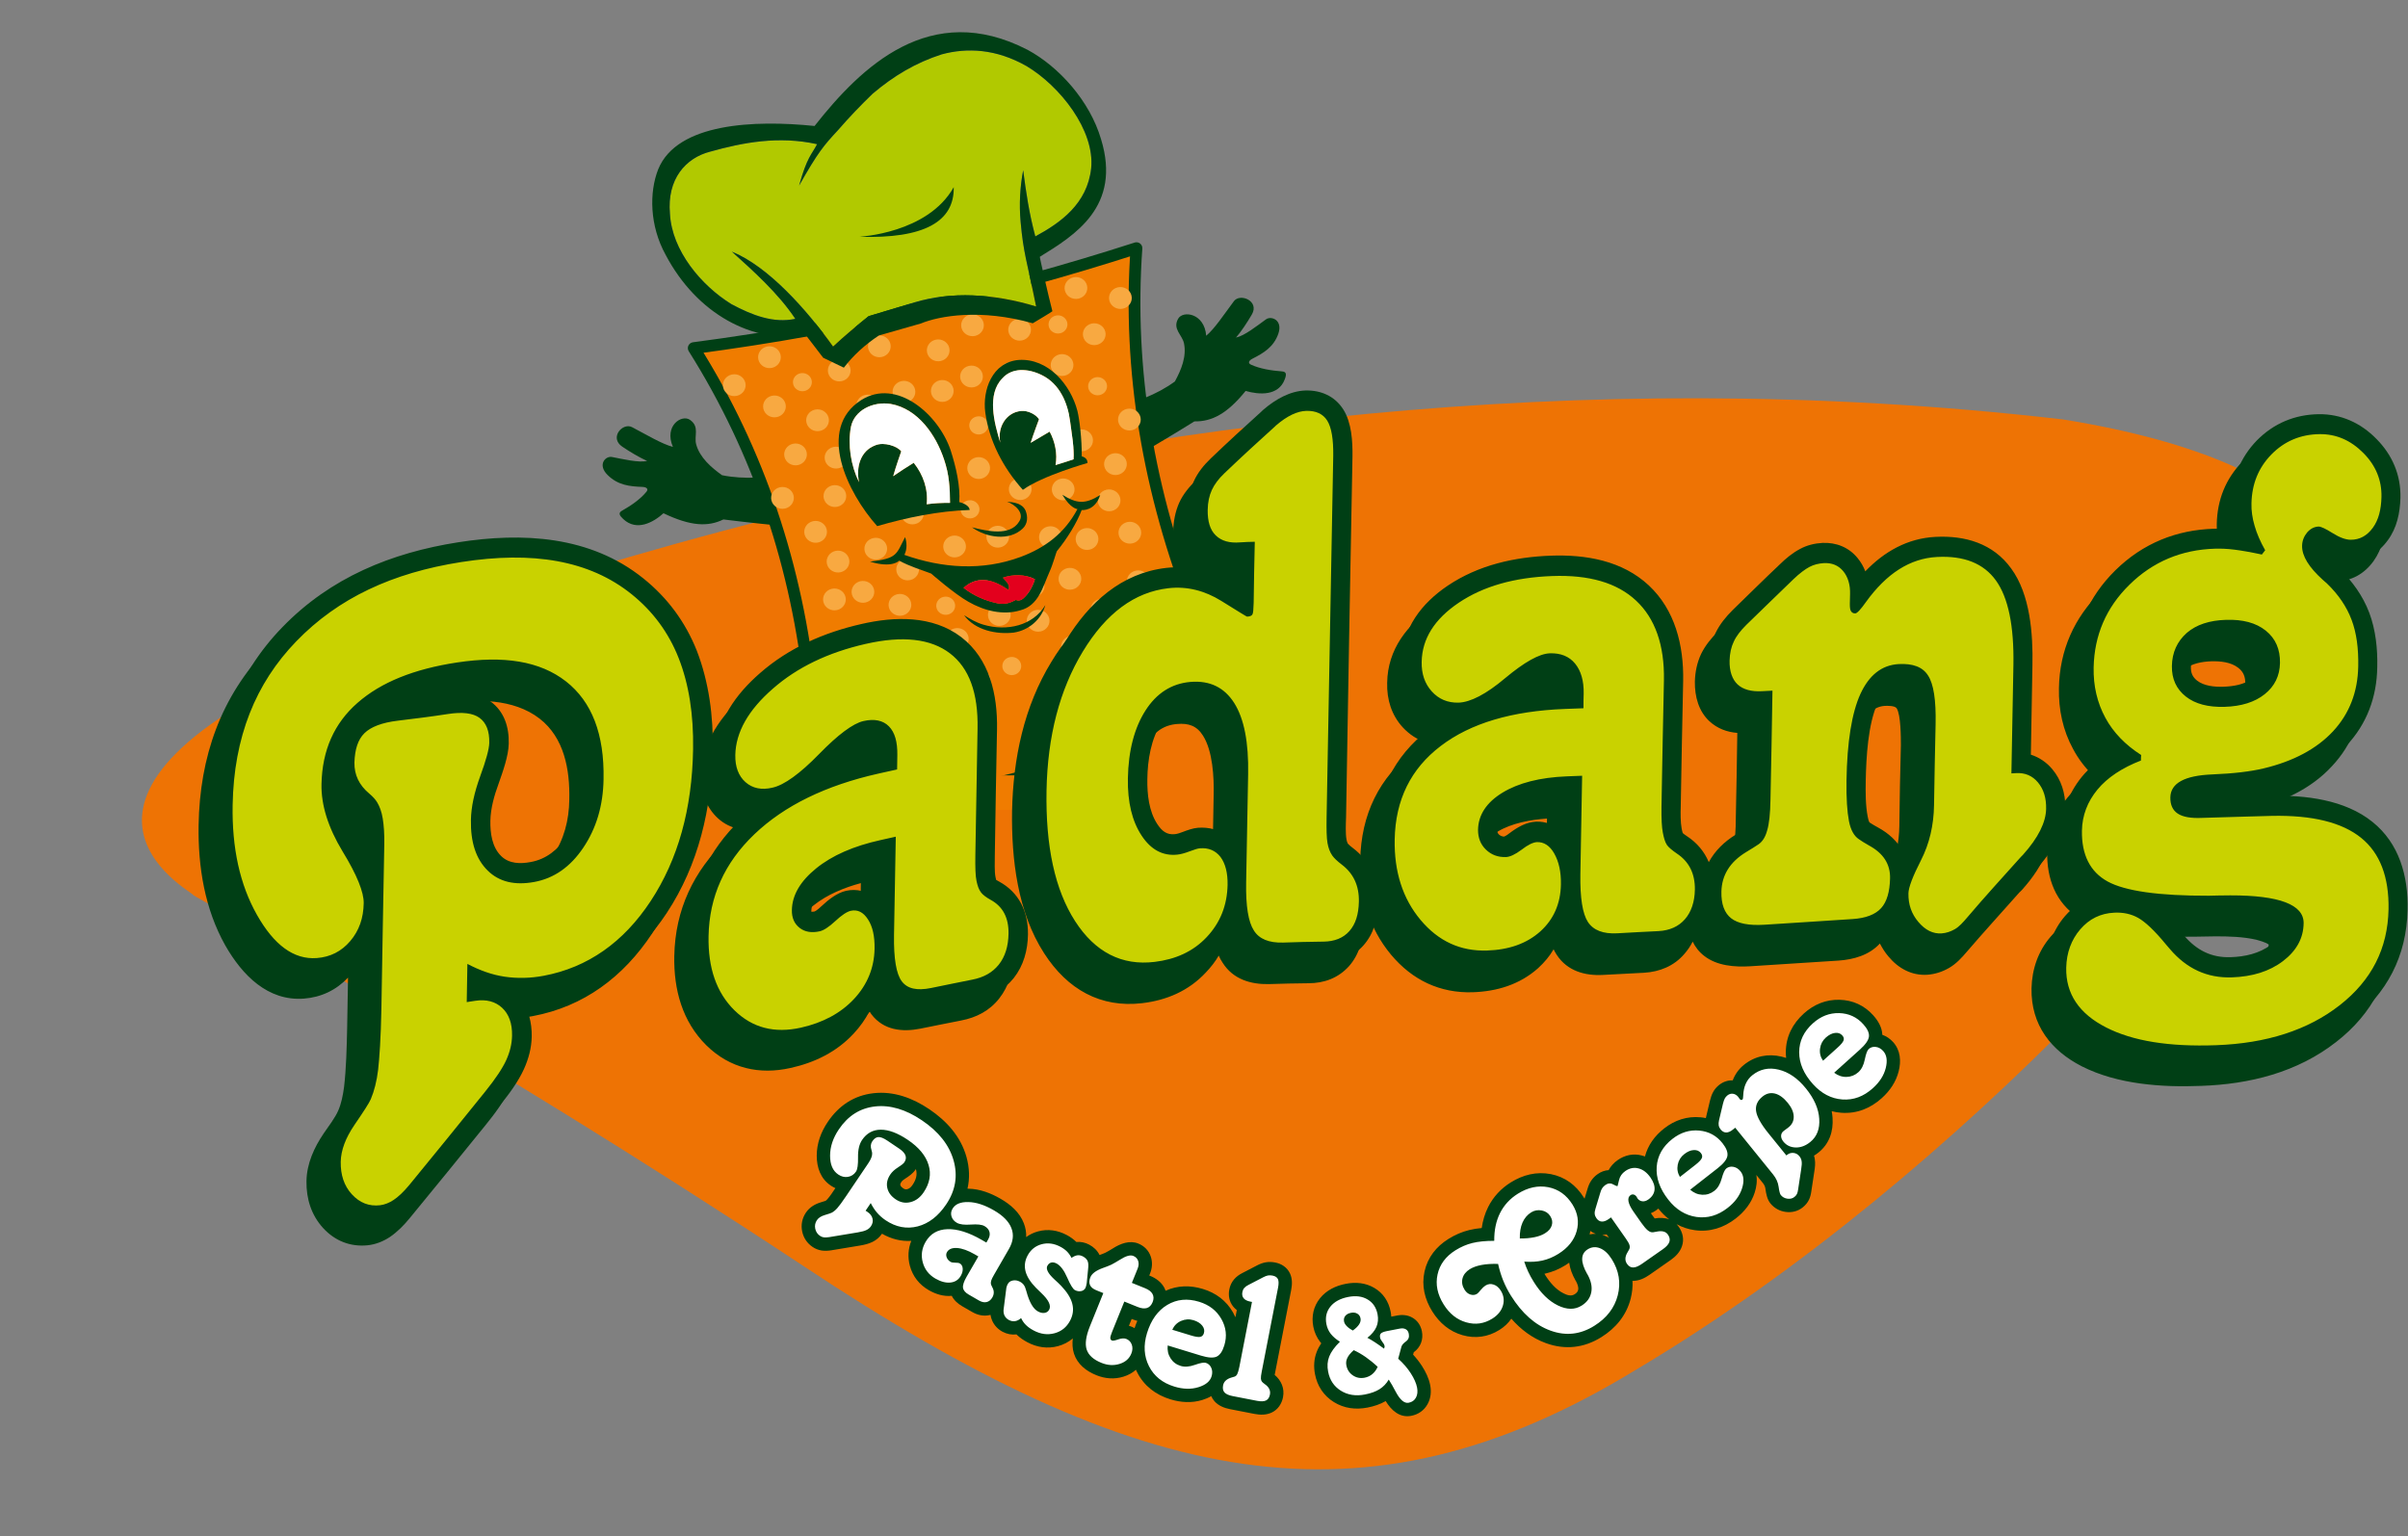 <?xml version="1.0" encoding="UTF-8"?>
<svg xmlns="http://www.w3.org/2000/svg" xmlns:xlink="http://www.w3.org/1999/xlink" width="511.6pt" height="326.5pt" viewBox="0 0 511.6 326.5" version="1.1">
<rect x="0" y="0" width="511.6" height="326.5" fill="#808080" stroke="none"/>
<defs>
<clipPath id="clip1">
  <path d="M 45 82 L 511.602 82 L 511.602 261 L 45 261 Z M 45 82 "/>
</clipPath>
</defs>
<g id="surface1">
<path style=" stroke:none;fill-rule:evenodd;fill:rgb(93.359%,45.093%,1.567%);fill-opacity:1;" d="M 76.516 137.359 C 76.879 137.555 112.488 122.473 176.422 107.02 C 240.051 92.105 332.004 76.816 438.289 89.129 C 496.656 98.574 508.809 122.32 493.961 150.238 C 478.797 178.664 418.164 249.109 347.43 291.16 C 289.594 326.434 241.895 316.344 170.594 268.961 C 99.09 221.727 40.836 190.301 41.094 190.234 C 41.32 189.586 0.004 168.805 76.516 137.359 Z M 76.516 137.359 "/>
<path style=" stroke:none;fill-rule:evenodd;fill:rgb(0%,24.706%,8.228%);fill-opacity:1;" d="M 168.422 100.438 C 163.254 101.527 158.156 101.945 153.41 100.984 C 151.09 99.332 148.691 97.238 147.914 94.453 C 147.402 92.617 148.715 90.688 146.586 89.215 C 144.836 88.004 141.039 90.461 142.965 94.965 C 140.676 94.371 137.52 92.473 134.297 90.777 C 132.285 89.719 129.379 93.02 132.215 94.922 C 133.84 96.016 135.824 97.211 137.496 97.957 C 135.652 98.359 132.492 97.582 130.008 97.109 C 128.633 96.852 126.879 98.75 129.09 100.938 C 131.266 103.098 133.77 103.371 136.441 103.465 C 137.422 103.5 137.816 103.93 137.328 104.516 C 136.02 106.102 134.117 107.41 132.141 108.531 C 131.309 109.004 131.602 109.539 132.422 110.305 C 135.258 112.953 138.754 111.051 140.965 109.066 C 146.77 111.848 150.426 111.969 153.691 110.383 C 159.367 111.09 163.941 111.523 165.934 111.734 L 171.363 111.664 Z M 168.422 100.438 "/>
<path style=" stroke:none;fill-rule:evenodd;fill:rgb(0%,24.706%,8.228%);fill-opacity:1;" d="M 235.785 86.828 C 240.969 85.641 245.773 83.891 249.617 81.059 C 250.945 78.621 252.141 75.758 251.547 72.953 C 251.152 71.105 249.066 69.934 250.305 67.73 C 251.324 65.926 255.898 66.531 256.266 71.348 C 258.051 69.863 260.023 66.855 262.148 64.008 C 263.477 62.227 267.641 63.953 265.965 66.832 C 265.004 68.48 263.766 70.375 262.602 71.734 C 264.461 71.324 266.953 69.312 268.98 67.859 C 270.105 67.055 272.578 68.016 271.602 70.883 C 270.633 73.715 268.496 75.004 266.129 76.203 C 265.254 76.641 265.098 77.188 265.812 77.504 C 267.734 78.371 270.066 78.746 272.379 78.922 C 273.352 78.996 273.34 79.594 272.953 80.617 C 271.621 84.156 267.574 83.918 264.645 83.074 C 260.691 87.969 257.441 89.602 253.754 89.547 C 248.945 92.543 245.008 94.836 243.305 95.852 L 238.359 98.051 Z M 235.785 86.828 "/>
<path style="fill-rule:evenodd;fill:rgb(94.139%,48.631%,0%);fill-opacity:1;stroke-width:24.999;stroke-linecap:round;stroke-linejoin:round;stroke:rgb(0%,24.706%,8.228%);stroke-opacity:1;stroke-miterlimit:4;" d="M 1473.906 2525.273 C 1808.672 2569.258 2120.391 2642.93 2414.492 2737.656 C 2396.016 2478.086 2439.961 2219.336 2540.039 1964.336 L 2329.961 1647.422 C 2213.047 1626.094 2102.812 1598.75 1997.617 1567.461 L 1926.172 1805.508 L 1721.484 1795.391 C 1693.867 2059.414 1613.086 2304.18 1473.906 2525.273 Z M 1473.906 2525.273 " transform="matrix(0.1,0,0,-0.1,0,326.5)"/>
<path style=" stroke:none;fill-rule:evenodd;fill:rgb(69.334%,78.906%,0%);fill-opacity:1;" d="M 184.547 67.184 L 194.312 64.254 C 202.027 61.918 211.055 62.367 220.129 65.121 C 218.176 55.453 217.438 53.848 216.844 47.176 C 216.488 43.332 216.73 39.578 217.383 36.184 C 217.992 40.863 218.648 45.348 219.965 50.234 C 225.312 47.344 231.012 43.309 231.828 35.75 C 232.629 27.688 225.223 18.305 218.102 14.047 C 211.688 10.398 205.527 10.074 200.062 11.551 C 194.574 13.324 189.879 16.113 185.383 19.93 C 182.797 22.438 180.449 24.879 178.078 27.617 C 174.992 30.945 173.84 32.27 169.773 39.441 C 171.465 33.312 172.453 32.863 173.594 30.637 C 165.465 28.824 157.82 30.277 150.867 32.23 C 145.703 33.551 141.68 38.039 142.336 45.418 C 142.742 53.258 148.996 60.676 155.387 64.625 C 159.789 66.977 164.32 68.75 168.965 67.75 C 165.363 62.324 159.973 57.527 155.48 53.465 C 163.215 56.617 171.305 65.703 176.996 73.637 C 179.387 71.402 182.031 69.203 184.547 67.184 Z M 184.547 67.184 "/>
<path style=" stroke:none;fill-rule:evenodd;fill:rgb(97.264%,66.209%,25.488%);fill-opacity:1;" d="M 180.227 164.125 C 181.527 163.832 182.824 164.609 183.129 165.855 C 183.434 167.105 182.629 168.355 181.336 168.648 C 180.035 168.941 178.734 168.164 178.43 166.918 C 178.129 165.668 178.93 164.418 180.227 164.125 Z M 188.699 158.91 C 189.996 158.617 191.297 159.391 191.602 160.641 C 191.906 161.887 191.098 163.137 189.801 163.43 C 188.504 163.723 187.203 162.949 186.898 161.703 C 186.594 160.453 187.398 159.203 188.699 158.91 Z M 198.711 159.273 C 200.004 158.98 201.305 159.754 201.609 161.004 C 201.914 162.25 201.109 163.5 199.809 163.793 C 198.512 164.086 197.215 163.312 196.906 162.066 C 196.602 160.816 197.41 159.566 198.711 159.273 Z M 187.102 148.297 C 188.398 148.004 189.699 148.781 190.004 150.027 C 190.309 151.277 189.504 152.527 188.203 152.82 C 186.906 153.113 185.605 152.336 185.301 151.09 C 184.996 149.84 185.801 148.59 187.102 148.297 Z M 180.195 154.551 C 181.273 154.309 182.355 154.953 182.609 155.992 C 182.863 157.031 182.191 158.07 181.113 158.312 C 180.031 158.559 178.953 157.914 178.699 156.875 C 178.445 155.836 179.113 154.793 180.195 154.551 Z M 175.797 144.648 C 177.094 144.355 178.391 145.133 178.695 146.379 C 179.004 147.629 178.195 148.879 176.898 149.172 C 175.598 149.465 174.301 148.688 173.996 147.441 C 173.691 146.191 174.496 144.941 175.797 144.648 Z M 165.695 103.543 C 166.992 103.25 168.297 104.023 168.598 105.27 C 168.902 106.52 168.094 107.77 166.797 108.062 C 165.504 108.355 164.199 107.582 163.895 106.332 C 163.59 105.086 164.395 103.836 165.695 103.543 Z M 176.73 125.117 C 178.027 124.824 179.328 125.598 179.633 126.848 C 179.938 128.094 179.133 129.344 177.84 129.637 C 176.535 129.93 175.238 129.156 174.93 127.906 C 174.629 126.66 175.434 125.41 176.73 125.117 Z M 189.609 137.238 C 190.906 136.945 192.211 137.719 192.508 138.965 C 192.812 140.215 192.008 141.465 190.715 141.758 C 189.414 142.051 188.113 141.277 187.809 140.027 C 187.504 138.777 188.309 137.531 189.609 137.238 Z M 190.648 126.27 C 191.945 125.977 193.246 126.75 193.551 128 C 193.855 129.246 193.047 130.496 191.754 130.789 C 190.453 131.082 189.152 130.309 188.848 129.059 C 188.547 127.812 189.348 126.562 190.648 126.27 Z M 192.281 118.742 C 193.578 118.449 194.879 119.223 195.184 120.473 C 195.488 121.723 194.684 122.969 193.387 123.266 C 192.09 123.559 190.789 122.781 190.484 121.535 C 190.18 120.285 190.984 119.035 192.281 118.742 Z M 185.508 114.344 C 186.809 114.051 188.105 114.828 188.414 116.074 C 188.715 117.324 187.91 118.574 186.613 118.867 C 185.316 119.16 184.016 118.387 183.715 117.137 C 183.406 115.887 184.215 114.637 185.508 114.344 Z M 172.73 110.754 C 174.027 110.461 175.328 111.234 175.633 112.484 C 175.938 113.734 175.129 114.98 173.836 115.277 C 172.535 115.57 171.234 114.793 170.93 113.547 C 170.629 112.297 171.43 111.047 172.73 110.754 Z M 202.254 113.867 C 203.551 113.574 204.852 114.348 205.156 115.598 C 205.465 116.844 204.656 118.094 203.359 118.387 C 202.062 118.68 200.762 117.906 200.461 116.656 C 200.152 115.41 200.961 114.16 202.254 113.867 Z M 180.012 135.512 C 181.09 135.266 182.172 135.91 182.426 136.949 C 182.68 137.988 182.008 139.031 180.93 139.273 C 179.848 139.516 178.766 138.871 178.516 137.832 C 178.262 136.793 178.93 135.754 180.012 135.512 Z M 182.785 123.512 C 184.09 123.219 185.383 123.992 185.688 125.242 C 185.992 126.488 185.188 127.738 183.891 128.031 C 182.59 128.324 181.297 127.551 180.988 126.301 C 180.684 125.055 181.488 123.805 182.785 123.512 Z M 193.301 106.848 C 194.598 106.555 195.898 107.328 196.203 108.578 C 196.508 109.824 195.703 111.074 194.406 111.367 C 193.105 111.66 191.809 110.887 191.504 109.637 C 191.199 108.391 192.004 107.141 193.301 106.848 Z M 177.062 94.988 C 178.363 94.695 179.66 95.469 179.965 96.715 C 180.27 97.965 179.465 99.215 178.172 99.508 C 176.871 99.801 175.57 99.027 175.266 97.777 C 174.965 96.531 175.766 95.281 177.062 94.988 Z M 176.824 103.152 C 178.129 102.859 179.422 103.637 179.727 104.883 C 180.031 106.133 179.227 107.383 177.93 107.676 C 176.633 107.969 175.336 107.195 175.027 105.945 C 174.723 104.699 175.527 103.445 176.824 103.152 Z M 177.496 117.074 C 178.797 116.781 180.094 117.555 180.398 118.801 C 180.703 120.051 179.895 121.301 178.598 121.594 C 177.301 121.887 176.004 121.113 175.695 119.863 C 175.391 118.617 176.195 117.367 177.496 117.074 Z M 187.402 100.762 C 188.699 100.469 190.004 101.242 190.305 102.492 C 190.609 103.742 189.801 104.992 188.504 105.285 C 187.211 105.578 185.906 104.801 185.602 103.555 C 185.297 102.305 186.102 101.055 187.402 100.762 Z M 186.844 91.348 C 188.141 91.055 189.441 91.828 189.746 93.078 C 190.051 94.324 189.246 95.574 187.945 95.867 C 186.648 96.16 185.348 95.387 185.047 94.137 C 184.738 92.891 185.547 91.641 186.844 91.348 Z M 196.242 92.586 C 197.539 92.293 198.84 93.07 199.145 94.316 C 199.449 95.566 198.645 96.816 197.348 97.109 C 196.047 97.402 194.754 96.625 194.445 95.379 C 194.141 94.129 194.945 92.879 196.242 92.586 Z M 168.465 94.305 C 169.766 94.012 171.062 94.785 171.367 96.035 C 171.672 97.281 170.867 98.531 169.57 98.824 C 168.27 99.117 166.973 98.344 166.672 97.098 C 166.363 95.848 167.172 94.598 168.465 94.305 Z M 173.141 87.047 C 174.441 86.754 175.738 87.527 176.047 88.777 C 176.348 90.023 175.547 91.273 174.246 91.566 C 172.949 91.859 171.648 91.086 171.344 89.836 C 171.039 88.59 171.844 87.34 173.141 87.047 Z M 163.988 84.105 C 165.285 83.812 166.59 84.586 166.891 85.836 C 167.195 87.082 166.391 88.332 165.094 88.625 C 163.797 88.918 162.496 88.145 162.191 86.895 C 161.887 85.648 162.691 84.398 163.988 84.105 Z M 155.453 79.594 C 156.754 79.297 158.047 80.074 158.352 81.32 C 158.66 82.57 157.852 83.82 156.555 84.113 C 155.258 84.406 153.961 83.633 153.652 82.383 C 153.348 81.137 154.152 79.887 155.453 79.594 Z M 170.016 79.328 C 171.098 79.082 172.18 79.727 172.434 80.766 C 172.688 81.805 172.016 82.844 170.938 83.09 C 169.855 83.332 168.773 82.688 168.52 81.648 C 168.27 80.609 168.938 79.57 170.016 79.328 Z M 162.926 73.648 C 164.227 73.352 165.523 74.129 165.828 75.375 C 166.133 76.625 165.328 77.875 164.031 78.168 C 162.734 78.461 161.434 77.688 161.129 76.438 C 160.824 75.191 161.629 73.941 162.926 73.648 Z M 177.754 76.465 C 179.051 76.172 180.348 76.945 180.652 78.195 C 180.961 79.441 180.152 80.691 178.855 80.988 C 177.555 81.277 176.258 80.504 175.953 79.254 C 175.648 78.008 176.453 76.758 177.754 76.465 Z M 183.789 83.926 C 185.09 83.633 186.387 84.41 186.691 85.656 C 186.996 86.906 186.188 88.156 184.891 88.449 C 183.594 88.742 182.297 87.965 181.988 86.719 C 181.684 85.469 182.492 84.219 183.789 83.926 Z M 191.504 80.992 C 192.801 80.699 194.102 81.473 194.406 82.723 C 194.715 83.969 193.906 85.219 192.605 85.512 C 191.309 85.809 190.008 85.031 189.703 83.785 C 189.398 82.535 190.203 81.285 191.504 80.992 Z M 186.273 71.332 C 187.57 71.039 188.871 71.812 189.176 73.062 C 189.48 74.309 188.676 75.559 187.379 75.852 C 186.078 76.145 184.777 75.371 184.473 74.121 C 184.172 72.875 184.977 71.625 186.273 71.332 Z M 207.477 88.516 C 208.559 88.27 209.641 88.914 209.895 89.953 C 210.148 90.992 209.477 92.035 208.398 92.277 C 207.316 92.523 206.234 91.879 205.98 90.84 C 205.727 89.801 206.398 88.758 207.477 88.516 Z M 200.465 126.836 C 201.547 126.594 202.621 127.238 202.879 128.277 C 203.129 129.316 202.465 130.355 201.379 130.602 C 200.301 130.844 199.219 130.199 198.965 129.16 C 198.715 128.121 199.379 127.082 200.465 126.836 Z M 202.84 133.531 C 204.137 133.238 205.438 134.016 205.742 135.262 C 206.047 136.512 205.242 137.762 203.941 138.055 C 202.645 138.348 201.344 137.574 201.039 136.324 C 200.734 135.074 201.547 133.824 202.84 133.531 Z M 207.453 142.273 C 208.754 141.98 210.051 142.758 210.355 144.004 C 210.66 145.254 209.855 146.504 208.555 146.797 C 207.258 147.09 205.961 146.316 205.652 145.066 C 205.348 143.816 206.156 142.566 207.453 142.273 Z M 214.504 139.652 C 215.586 139.406 216.66 140.055 216.914 141.094 C 217.172 142.129 216.504 143.172 215.422 143.414 C 214.34 143.66 213.258 143.016 213.004 141.977 C 212.754 140.938 213.422 139.895 214.504 139.652 Z M 198.855 141.594 C 200.152 141.301 201.453 142.074 201.758 143.32 C 202.062 144.57 201.254 145.82 199.961 146.113 C 198.66 146.406 197.359 145.633 197.055 144.383 C 196.754 143.137 197.555 141.887 198.855 141.594 Z M 199.773 150.445 C 201.074 150.152 202.371 150.926 202.676 152.176 C 202.98 153.422 202.176 154.672 200.879 154.965 C 199.586 155.258 198.281 154.484 197.977 153.234 C 197.672 151.988 198.477 150.738 199.773 150.445 Z M 254.41 147.371 C 253.113 147.664 252.305 148.914 252.609 150.164 C 252.914 151.41 254.215 152.184 255.512 151.891 C 256.809 151.602 257.617 150.348 257.312 149.102 C 257.008 147.852 255.711 147.078 254.41 147.371 Z M 244.504 146.703 C 243.422 146.949 242.754 147.988 243.008 149.027 C 243.258 150.066 244.34 150.711 245.422 150.469 C 246.504 150.223 247.172 149.184 246.922 148.145 C 246.664 147.105 245.586 146.461 244.504 146.703 Z M 235.617 150.934 C 234.316 151.227 233.512 152.477 233.816 153.727 C 234.121 154.977 235.422 155.75 236.719 155.457 C 238.016 155.164 238.824 153.914 238.52 152.664 C 238.215 151.418 236.914 150.641 235.617 150.934 Z M 240.93 136.137 C 239.633 136.43 238.828 137.68 239.133 138.93 C 239.438 140.176 240.738 140.953 242.035 140.66 C 243.336 140.367 244.141 139.117 243.84 137.867 C 243.531 136.621 242.23 135.844 240.93 136.137 Z M 249.922 138.402 C 248.617 138.695 247.812 139.945 248.117 141.195 C 248.422 142.441 249.723 143.219 251.02 142.926 C 252.316 142.633 253.129 141.383 252.82 140.133 C 252.516 138.887 251.215 138.109 249.922 138.402 Z M 249.367 128.031 C 248.07 128.324 247.266 129.574 247.57 130.824 C 247.879 132.07 249.176 132.844 250.473 132.551 C 251.77 132.258 252.574 131.012 252.27 129.762 C 251.965 128.512 250.672 127.738 249.367 128.031 Z M 239.395 86.895 C 238.098 87.188 237.297 88.438 237.598 89.688 C 237.902 90.934 239.199 91.711 240.504 91.414 C 241.797 91.125 242.602 89.875 242.297 88.625 C 241.992 87.375 240.691 86.602 239.395 86.895 Z M 239.492 110.941 C 238.195 111.234 237.391 112.484 237.695 113.73 C 238.004 114.98 239.301 115.754 240.598 115.461 C 241.895 115.168 242.699 113.918 242.395 112.672 C 242.09 111.422 240.797 110.648 239.492 110.941 Z M 233.57 127.305 C 232.27 127.598 231.465 128.848 231.77 130.098 C 232.074 131.344 233.379 132.121 234.672 131.828 C 235.969 131.535 236.777 130.285 236.473 129.035 C 236.172 127.785 234.867 127.012 233.57 127.305 Z M 226.762 120.734 C 225.465 121.027 224.656 122.277 224.965 123.523 C 225.266 124.773 226.566 125.547 227.863 125.254 C 229.164 124.961 229.969 123.711 229.664 122.465 C 229.359 121.215 228.059 120.441 226.762 120.734 Z M 222.617 111.891 C 221.32 112.18 220.516 113.434 220.82 114.68 C 221.129 115.93 222.422 116.703 223.723 116.41 C 225.02 116.117 225.824 114.867 225.52 113.617 C 225.215 112.371 223.922 111.594 222.617 111.891 Z M 225.336 101.738 C 224.035 102.031 223.23 103.281 223.535 104.527 C 223.84 105.777 225.141 106.551 226.438 106.258 C 227.734 105.965 228.539 104.715 228.234 103.469 C 227.93 102.219 226.633 101.445 225.336 101.738 Z M 236.434 96.367 C 235.133 96.66 234.328 97.91 234.633 99.156 C 234.938 100.406 236.238 101.18 237.535 100.887 C 238.836 100.594 239.641 99.344 239.34 98.094 C 239.031 96.848 237.73 96.074 236.434 96.367 Z M 211.43 111.789 C 210.133 112.086 209.328 113.332 209.633 114.582 C 209.938 115.832 211.238 116.605 212.535 116.312 C 213.836 116.02 214.637 114.77 214.336 113.52 C 214.027 112.273 212.73 111.5 211.43 111.789 Z M 241.273 121.273 C 239.973 121.566 239.172 122.816 239.473 124.062 C 239.777 125.312 241.078 126.086 242.379 125.793 C 243.672 125.5 244.48 124.25 244.176 123.004 C 243.871 121.754 242.57 120.98 241.273 121.273 Z M 230.398 112.277 C 229.098 112.57 228.297 113.82 228.598 115.07 C 228.902 116.32 230.203 117.094 231.504 116.801 C 232.797 116.508 233.605 115.258 233.301 114.008 C 232.996 112.762 231.695 111.984 230.398 112.277 Z M 216.203 101.672 C 214.902 101.965 214.098 103.215 214.402 104.465 C 214.711 105.711 216.008 106.488 217.305 106.195 C 218.602 105.902 219.41 104.652 219.105 103.402 C 218.801 102.152 217.504 101.379 216.203 101.672 Z M 225.254 84.102 C 223.961 84.395 223.152 85.645 223.461 86.891 C 223.762 88.141 225.062 88.914 226.359 88.621 C 227.656 88.328 228.465 87.078 228.156 85.832 C 227.852 84.582 226.555 83.809 225.254 84.102 Z M 229.246 91.312 C 227.949 91.605 227.145 92.855 227.449 94.105 C 227.754 95.352 229.055 96.129 230.352 95.836 C 231.648 95.543 232.453 94.293 232.148 93.043 C 231.844 91.793 230.547 91.02 229.246 91.312 Z M 235.09 104.062 C 233.789 104.355 232.984 105.605 233.289 106.855 C 233.594 108.105 234.895 108.879 236.191 108.586 C 237.488 108.293 238.297 107.043 237.988 105.793 C 237.684 104.547 236.387 103.77 235.09 104.062 Z M 218.672 93.699 C 217.371 93.992 216.566 95.242 216.871 96.488 C 217.176 97.738 218.477 98.512 219.773 98.219 C 221.07 97.926 221.879 96.676 221.574 95.426 C 221.27 94.18 219.969 93.406 218.672 93.699 Z M 217.637 84.391 C 216.34 84.684 215.535 85.934 215.84 87.18 C 216.145 88.43 217.445 89.203 218.742 88.91 C 220.039 88.617 220.844 87.367 220.539 86.121 C 220.234 84.871 218.938 84.098 217.637 84.391 Z M 232.73 80.188 C 231.652 80.434 230.98 81.473 231.234 82.512 C 231.488 83.551 232.57 84.195 233.652 83.953 C 234.73 83.707 235.402 82.668 235.148 81.629 C 234.895 80.59 233.812 79.945 232.73 80.188 Z M 225.094 75.312 C 223.797 75.605 222.992 76.855 223.297 78.102 C 223.602 79.352 224.898 80.125 226.199 79.832 C 227.496 79.539 228.301 78.289 227.996 77.043 C 227.691 75.793 226.391 75.02 225.094 75.312 Z M 231.93 68.758 C 230.633 69.051 229.828 70.301 230.133 71.551 C 230.438 72.797 231.734 73.574 233.035 73.281 C 234.336 72.988 235.137 71.738 234.836 70.488 C 234.527 69.242 233.227 68.465 231.93 68.758 Z M 237.488 61.062 C 236.191 61.355 235.383 62.605 235.688 63.855 C 235.992 65.102 237.297 65.879 238.59 65.586 C 239.891 65.293 240.695 64.043 240.391 62.793 C 240.09 61.543 238.785 60.77 237.488 61.062 Z M 224.32 67.062 C 223.242 67.305 222.57 68.344 222.824 69.383 C 223.078 70.422 224.16 71.066 225.238 70.824 C 226.32 70.578 226.988 69.539 226.734 68.5 C 226.48 67.461 225.402 66.816 224.32 67.062 Z M 228.047 58.938 C 226.746 59.23 225.938 60.48 226.242 61.73 C 226.547 62.98 227.848 63.754 229.145 63.461 C 230.445 63.168 231.254 61.918 230.945 60.668 C 230.641 59.422 229.34 58.645 228.047 58.938 Z M 216.07 67.809 C 214.773 68.102 213.969 69.352 214.273 70.598 C 214.578 71.848 215.879 72.621 217.176 72.328 C 218.473 72.035 219.277 70.785 218.973 69.539 C 218.672 68.289 217.367 67.516 216.07 67.809 Z M 214.117 77.074 C 212.82 77.367 212.016 78.617 212.316 79.867 C 212.629 81.113 213.922 81.887 215.219 81.598 C 216.52 81.301 217.324 80.055 217.02 78.805 C 216.715 77.555 215.414 76.781 214.117 77.074 Z M 205.852 77.75 C 204.551 78.043 203.746 79.293 204.051 80.539 C 204.355 81.789 205.656 82.562 206.953 82.27 C 208.254 81.977 209.059 80.727 208.754 79.48 C 208.449 78.23 207.148 77.457 205.852 77.75 Z M 206.062 66.859 C 204.766 67.152 203.965 68.402 204.266 69.648 C 204.57 70.898 205.871 71.672 207.172 71.379 C 208.465 71.086 209.27 69.836 208.965 68.59 C 208.664 67.34 207.363 66.566 206.062 66.859 Z M 207.379 97.199 C 206.074 97.492 205.27 98.742 205.574 99.992 C 205.879 101.238 207.18 102.012 208.477 101.723 C 209.773 101.43 210.586 100.176 210.277 98.93 C 209.973 97.68 208.672 96.906 207.379 97.199 Z M 218.945 122.258 C 217.648 122.551 216.844 123.801 217.148 125.051 C 217.453 126.297 218.754 127.074 220.051 126.781 C 221.348 126.488 222.152 125.238 221.848 123.988 C 221.547 122.742 220.242 121.965 218.945 122.258 Z M 220.008 129.652 C 218.711 129.945 217.902 131.195 218.211 132.445 C 218.512 133.691 219.812 134.469 221.109 134.176 C 222.406 133.883 223.215 132.629 222.91 131.383 C 222.605 130.133 221.305 129.359 220.008 129.652 Z M 226.035 152.387 C 224.738 152.68 223.934 153.93 224.238 155.176 C 224.547 156.426 225.844 157.199 227.141 156.906 C 228.438 156.613 229.242 155.363 228.938 154.117 C 228.633 152.867 227.336 152.094 226.035 152.387 Z M 227.305 135.164 C 226.004 135.457 225.199 136.707 225.504 137.957 C 225.809 139.203 227.109 139.98 228.406 139.688 C 229.703 139.391 230.512 138.145 230.211 136.895 C 229.902 135.645 228.602 134.871 227.305 135.164 Z M 230.574 143.484 C 229.277 143.777 228.473 145.027 228.777 146.277 C 229.086 147.527 230.379 148.301 231.68 148.008 C 232.977 147.715 233.781 146.465 233.477 145.215 C 233.172 143.969 231.871 143.191 230.574 143.484 Z M 199.645 80.82 C 198.348 81.113 197.547 82.363 197.848 83.609 C 198.152 84.859 199.449 85.633 200.754 85.34 C 202.047 85.047 202.852 83.797 202.547 82.551 C 202.242 81.301 200.941 80.527 199.645 80.82 Z M 198.777 72.188 C 197.48 72.484 196.676 73.734 196.98 74.98 C 197.285 76.23 198.586 77.004 199.883 76.711 C 201.18 76.418 201.984 75.168 201.68 73.918 C 201.379 72.672 200.074 71.898 198.777 72.188 Z M 211.758 128.414 C 210.465 128.707 209.656 129.957 209.961 131.207 C 210.266 132.453 211.562 133.23 212.859 132.938 C 214.16 132.645 214.965 131.395 214.66 130.145 C 214.355 128.895 213.055 128.121 211.758 128.414 Z M 208.316 150.898 C 207.02 151.191 206.215 152.441 206.52 153.688 C 206.824 154.938 208.129 155.711 209.422 155.418 C 210.719 155.125 211.523 153.875 211.219 152.629 C 210.914 151.379 209.613 150.605 208.316 150.898 Z M 207.352 121.539 C 206.055 121.832 205.246 123.082 205.551 124.328 C 205.855 125.578 207.156 126.352 208.453 126.059 C 209.754 125.766 210.559 124.516 210.254 123.27 C 209.949 122.02 208.648 121.246 207.352 121.539 Z M 199.41 99.164 C 198.336 99.41 197.66 100.449 197.914 101.488 C 198.172 102.527 199.254 103.172 200.328 102.93 C 201.41 102.684 202.078 101.645 201.824 100.605 C 201.57 99.566 200.492 98.922 199.41 99.164 Z M 205.629 106.348 C 204.547 106.594 203.879 107.633 204.133 108.672 C 204.383 109.711 205.465 110.355 206.547 110.113 C 207.629 109.867 208.297 108.828 208.047 107.789 C 207.789 106.75 206.711 106.105 205.629 106.348 Z M 205.629 106.348 "/>
<path style=" stroke:none;fill-rule:evenodd;fill:rgb(0%,24.706%,8.228%);fill-opacity:1;" d="M 208.898 132.734 C 213.941 134.234 219.48 132.949 222.09 128.578 C 221.27 131.555 218.676 133.91 215.414 134.422 C 211.703 134.867 207.137 133.914 204.828 130.73 C 206.066 131.512 207.371 132.277 208.898 132.734 Z M 208.898 132.734 "/>
<path style=" stroke:none;fill-rule:evenodd;fill:rgb(0%,24.706%,8.228%);fill-opacity:1;" d="M 217.309 112.293 C 214.461 115.027 209.586 114.289 206.512 112.059 C 209.727 112.879 214.613 113.98 216.516 110.848 C 217.754 109.027 215.633 107.191 213.965 106.609 C 215.422 106.742 217.199 106.945 217.898 108.523 C 218.414 109.828 218.344 111.285 217.309 112.293 Z M 217.309 112.293 "/>
<path style=" stroke:none;fill-rule:evenodd;fill:rgb(0%,24.706%,8.228%);fill-opacity:1;" d="M 225.703 105.137 C 227.469 108.129 228.914 108.18 228.914 108.18 C 226.18 113.336 222.016 116.422 216.824 118.352 C 208.699 121.363 200.188 120.754 192.145 117.914 C 192.758 116.707 192.672 115.262 192.297 114.137 C 190.398 117.773 190.73 118.691 184.844 119.34 C 189.594 120.82 191.035 119.133 191.035 119.133 C 193.301 120.375 195.66 121.047 197.84 121.887 C 197.84 121.887 202.746 126.191 205.746 127.875 C 209.078 129.785 213.094 130.824 216.797 129.684 C 220.672 128.66 221.52 124.773 222.988 121.484 C 223.684 119.984 224.461 117.152 224.527 117.141 C 226.762 114.426 228.844 110.969 229.816 108.383 C 229.816 108.383 232.605 108.711 233.746 105.195 C 230.508 107.23 228.746 107.023 225.703 105.137 Z M 217.422 127.152 C 216.574 127.914 215.84 127.473 215.84 127.473 C 214.742 128.062 213.617 128.516 211.98 128.219 C 209.355 127.656 206.926 126.648 204.703 124.91 C 208.102 121.945 211.508 123.496 214.258 125.355 C 214.754 124.305 213.645 123.438 213.074 122.762 C 215.145 122.02 217.867 122.008 219.879 123.086 C 219.879 123.086 219.184 125.625 217.422 127.152 Z M 217.422 127.152 "/>
<path style=" stroke:none;fill-rule:evenodd;fill:rgb(89.062%,0%,11.377%);fill-opacity:1;" d="M 213.074 122.762 C 213.645 123.438 214.754 124.305 214.258 125.355 C 211.508 123.496 208.102 121.945 204.703 124.91 C 206.926 126.648 209.355 127.656 211.98 128.219 C 213.617 128.516 214.742 128.062 215.84 127.473 C 215.84 127.473 216.574 127.914 217.422 127.152 C 219.184 125.625 219.879 123.086 219.879 123.086 C 217.867 122.008 215.145 122.02 213.074 122.762 Z M 213.074 122.762 "/>
<path style=" stroke:none;fill-rule:evenodd;fill:rgb(0%,24.706%,8.228%);fill-opacity:1;" d="M 229.824 96.98 C 229.879 93.426 229.34 89.062 228.906 87.324 C 227.461 81.711 222.637 76.074 216.422 76.492 C 210.777 76.961 208.715 82.918 209.324 87.617 C 210.16 93.742 213.121 99.395 217.316 104.09 C 221.496 101.07 231.047 98.387 231.047 98.387 C 231.09 97.199 229.824 96.98 229.824 96.98 Z M 227.352 89.516 C 227.727 92.375 228.242 95.215 228.09 97.602 C 228.09 97.602 225.41 98.508 224.258 98.828 C 224.699 96.465 224.156 93.84 223.004 91.727 C 221.727 92.484 220.258 93.34 218.977 94.098 C 219.492 92.418 220.742 89.094 220.742 89.094 C 220.102 88.082 218.406 87.164 216.863 87.336 C 213.781 87.684 211.84 90.77 212.523 94.066 C 211.23 89.891 209.602 83.75 212.988 80.367 C 215.027 78.102 218.43 78.262 221.305 79.688 C 225.211 81.578 226.848 85.699 227.352 89.516 Z M 227.352 89.516 "/>
<path style=" stroke:none;fill-rule:evenodd;fill:rgb(100%,100%,100%);fill-opacity:1;" d="M 221.305 79.688 C 218.43 78.262 215.027 78.102 212.988 80.367 C 209.602 83.75 211.23 89.891 212.523 94.066 C 211.84 90.77 213.781 87.684 216.863 87.336 C 218.406 87.164 220.102 88.082 220.742 89.094 C 220.742 89.094 219.492 92.418 218.977 94.098 C 220.258 93.34 221.727 92.484 223.004 91.727 C 224.156 93.84 224.699 96.465 224.258 98.828 C 225.41 98.508 228.09 97.602 228.09 97.602 C 228.242 95.215 227.727 92.375 227.352 89.516 C 226.848 85.699 225.211 81.578 221.305 79.688 Z M 221.305 79.688 "/>
<path style=" stroke:none;fill-rule:evenodd;fill:rgb(0%,24.706%,8.228%);fill-opacity:1;" d="M 203.805 106.699 C 204.055 103.391 203.137 99.297 201.961 95.656 C 199.367 88 190.465 80.289 182.98 85.012 C 173.422 91.102 180.031 104.73 186.367 111.801 C 192.656 109.98 199.32 108.586 206.016 108.367 C 205.902 107.133 203.805 106.699 203.805 106.699 Z M 201.84 106.867 C 200.254 106.84 198.34 106.934 196.879 107.16 C 197.223 103.977 196.152 100.879 194.129 98.348 C 192.598 99.281 191.211 100.195 189.766 101.188 C 190.254 99.371 191.473 95.914 191.473 95.914 C 190.68 94.855 187.887 93.836 185.973 94.621 C 182.777 95.82 181.852 99.301 182.504 102.465 C 180.766 98.914 180.07 94.504 180.789 90.707 C 181.496 87.191 185.469 85.246 189.246 85.836 C 195.051 86.871 198.855 92.461 200.566 97.613 C 201.652 100.781 201.836 103.742 201.84 106.867 Z M 201.84 106.867 "/>
<path style=" stroke:none;fill-rule:evenodd;fill:rgb(100%,100%,100%);fill-opacity:1;" d="M 189.246 85.836 C 185.469 85.246 181.496 87.191 180.789 90.707 C 180.07 94.504 180.766 98.914 182.504 102.465 C 181.852 99.301 182.777 95.82 185.973 94.621 C 187.887 93.836 190.68 94.855 191.473 95.914 C 191.473 95.914 190.254 99.371 189.766 101.188 C 191.211 100.195 192.598 99.281 194.129 98.348 C 196.152 100.879 197.223 103.977 196.879 107.16 C 198.34 106.934 200.254 106.84 201.84 106.867 C 201.836 103.742 201.652 100.781 200.566 97.613 C 198.855 92.461 195.051 86.871 189.246 85.836 Z M 189.246 85.836 "/>
<path style=" stroke:none;fill-rule:evenodd;fill:rgb(0%,24.706%,8.228%);fill-opacity:1;" d="M 223.59 66.137 C 222.855 63.332 220.84 54.555 220.922 54.566 C 228.352 49.992 238.312 43.898 233.926 29.578 C 231.535 21.441 224.977 14.18 218.324 10.59 C 197.633 -0.082 182.973 14.184 173.062 26.77 C 160.359 25.469 143.867 26.098 139.844 35.969 C 137.91 40.863 138.004 47.961 141.422 54.156 C 148.047 66.719 159.934 73.082 171.262 71.285 L 174.887 76.016 L 179.281 78.129 C 181.254 75.566 183.719 73.277 186.715 71.297 L 195.637 68.742 C 199.594 67.109 208.379 65.562 219.422 68.695 C 219.965 68.387 223.652 66.164 223.59 66.137 Z M 155.48 53.465 C 159.973 57.527 165.363 62.324 168.965 67.75 C 164.32 68.75 159.789 66.977 155.387 64.625 C 148.996 60.676 142.742 53.258 142.336 45.418 C 141.68 38.039 145.703 33.555 150.867 32.23 C 157.82 30.277 165.465 28.824 173.594 30.637 C 172.453 32.863 171.465 33.312 169.773 39.441 C 173.84 32.27 174.992 30.945 178.078 27.617 C 180.449 24.879 182.797 22.438 185.383 19.93 C 189.879 16.113 194.574 13.324 200.062 11.555 C 205.527 10.074 211.688 10.398 218.102 14.047 C 225.223 18.305 232.629 27.688 231.828 35.75 C 231.012 43.309 225.312 47.344 219.965 50.234 C 218.648 45.348 217.992 40.863 217.383 36.184 C 216.73 39.578 216.488 43.332 216.844 47.176 C 217.438 53.848 218.176 55.453 220.129 65.121 C 211.055 62.367 202.027 61.918 194.312 64.254 L 184.547 67.184 C 182.031 69.203 179.387 71.402 176.996 73.637 C 171.305 65.703 163.215 56.617 155.48 53.465 Z M 202.629 39.773 C 202.781 47.105 196.316 50.754 182.586 50.316 C 182.602 50.285 197.09 49.633 202.629 39.773 Z M 202.629 39.773 "/>
<path style=" stroke:none;fill-rule:evenodd;fill:rgb(94.139%,48.631%,0%);fill-opacity:1;" d="M 209.137 172.094 L 218.914 172.094 L 218.914 164.762 L 209.137 164.762 Z M 209.137 172.094 "/>
<path style=" stroke:none;fill-rule:evenodd;fill:rgb(0%,24.706%,8.228%);fill-opacity:1;" d="M 435.699 176.012 C 436.453 173.633 437.629 171.441 439.27 169.473 C 440.82 167.598 442.652 166.055 444.672 164.789 C 443.027 163.156 441.57 161.297 440.445 159.16 C 438.285 155.223 437.344 150.801 437.438 146.246 C 437.578 138.164 440.68 131.254 446.363 125.68 C 452.184 119.918 459.324 117.078 467.309 116.836 C 468.762 116.777 470.219 116.852 471.629 117.039 C 471.156 115.199 470.922 113.305 470.969 111.41 C 471.062 106.246 472.848 101.746 476.422 98.086 C 479.988 94.41 484.496 92.586 489.566 92.512 C 494.266 92.457 498.445 94.352 501.824 97.754 C 505.16 101.133 507.039 105.371 506.898 110.238 C 506.852 113.473 506.145 116.613 504.27 119.25 C 502.297 121.965 499.57 123.504 496.238 123.523 C 494.219 123.543 492.246 122.742 490.508 121.703 C 491.215 122.762 492.48 124.008 492.996 124.453 C 493.324 124.75 493.652 125.012 493.938 125.324 C 496.711 127.926 498.914 131.047 500.277 134.652 C 501.684 138.297 502.059 142.289 502.012 146.191 C 501.871 152.566 499.758 158.215 495.438 162.82 C 490.977 167.672 484.871 170.422 478.629 171.926 C 474.867 172.836 470.781 173.168 466.883 173.336 C 466.18 173.375 464.113 173.523 462.848 173.914 C 463.461 173.969 464.211 173.949 464.535 173.949 C 469.469 173.781 474.398 173.598 479.328 173.504 C 486.609 173.336 495.062 174.285 500.98 179.043 C 506.664 183.594 508.59 190.504 508.449 197.676 C 508.215 207.543 503.984 215.457 496.379 221.387 C 488.066 227.906 477.922 230.398 467.637 230.75 C 459.277 231.086 449.883 230.434 442.324 226.605 C 435.797 223.281 431.473 217.836 431.613 210.016 C 431.711 205.926 433.023 202.137 435.652 199.07 C 437.297 197.137 439.27 195.746 441.477 194.926 C 436.828 191.844 434.809 186.789 434.949 180.938 C 434.949 180.805 434.949 180.676 434.949 180.547 C 433.867 183.723 431.805 186.621 429.641 189.039 C 429.172 189.539 429.312 189.371 429.078 189.594 C 425.367 193.793 421.566 197.938 417.902 202.211 C 416.773 203.547 415.602 204.812 414.098 205.684 C 412.641 206.52 411.141 207.004 409.496 207.133 C 406.211 207.355 403.344 205.816 401.23 203.27 C 400.477 202.398 399.914 201.469 399.398 200.5 C 397.098 202.992 393.809 203.902 390.617 204.125 C 384.371 204.535 378.078 204.941 371.836 205.332 C 368.547 205.535 364.785 205.238 362.109 203.156 C 360.98 202.305 360.184 201.246 359.621 200.094 C 359.148 201.059 358.539 201.934 357.84 202.73 C 355.629 205.312 352.574 206.504 349.34 206.707 C 346.422 206.855 343.512 207.023 340.551 207.172 C 336.754 207.375 332.992 206.355 330.738 202.898 C 330.504 202.527 330.27 202.137 330.078 201.727 C 329.234 203.195 328.105 204.516 326.797 205.723 C 322.848 209.254 317.965 210.684 312.891 210.852 C 305.988 211.074 300.07 208.305 295.516 202.844 C 290.816 197.195 288.848 190.246 288.988 182.812 C 289.176 173.113 292.98 165.199 300.492 159.512 C 301.297 158.883 302.137 158.305 303.027 157.766 C 301.148 157.191 299.465 156.113 298.004 154.535 C 295.656 151.953 294.621 148.68 294.715 145.113 C 294.809 137.961 299.035 132.684 304.531 128.984 C 311.059 124.562 318.762 122.891 326.465 122.633 C 333.789 122.352 341.59 123.637 347.223 128.949 C 352.809 134.133 354.641 141.582 354.504 149.184 C 354.312 158.121 354.129 167.039 353.984 175.977 C 353.984 177.293 353.938 179.227 354.172 180.508 C 354.219 180.75 354.312 181.195 354.406 181.477 C 354.688 181.715 355.062 181.977 355.348 182.145 C 357.508 183.555 359.055 185.453 359.996 187.664 C 361.262 185.266 363.281 183.297 365.773 181.793 C 366.523 181.344 367.32 180.863 368.074 180.359 C 368.172 180.211 368.215 179.934 368.262 179.805 C 368.684 178.297 368.777 175.957 368.777 174.395 C 368.922 168.172 369.012 161.965 369.105 155.742 C 366.945 155.574 364.879 154.832 363.188 153.27 C 360.887 151.133 360.047 148.012 360.09 144.855 C 360.137 142.809 360.559 140.805 361.406 138.98 C 362.297 137.16 363.613 135.547 365.02 134.172 C 368.355 130.938 371.691 127.668 375.023 124.453 C 376.297 123.227 377.797 122.02 379.344 121.184 C 380.848 120.383 382.492 119.977 384.133 119.902 C 387.004 119.734 389.676 120.793 391.555 123.078 C 392.258 123.949 392.824 124.898 393.246 125.902 C 397.238 121.703 402.172 118.914 408.133 118.582 C 414.379 118.246 420.344 119.957 424.242 125.289 C 428.234 130.824 428.844 139.168 428.754 145.855 C 428.609 152.191 428.516 158.512 428.379 164.828 C 430.113 165.367 431.711 166.387 432.977 167.895 C 434.855 170.16 435.699 173.004 435.699 176.012 Z M 328.578 181.027 C 328.629 178.668 328.629 176.309 328.672 173.949 C 325.148 174.191 321.156 174.918 318.152 176.738 C 316.602 177.684 315.098 178.949 315.051 180.938 C 315.051 181.328 315.098 181.512 315.379 181.793 C 315.711 182.125 316.039 182.238 316.508 182.238 C 316.84 182.09 317.398 181.699 317.68 181.492 C 319.324 180.27 321.156 179.152 323.223 179.078 C 325.289 179.004 327.121 179.73 328.578 181.027 Z M 319.605 151.766 C 322.754 151.246 325.945 150.949 329.094 150.836 C 329.004 149.965 328.812 149.051 328.297 148.441 C 327.824 147.844 326.934 147.77 326.184 147.809 C 324.633 147.883 321.156 150.52 319.605 151.766 Z M 401.23 185.359 C 401.23 185.32 401.23 185.301 401.277 185.266 C 402.824 182.238 403.484 178.949 403.531 175.547 C 403.578 169.824 403.719 164.102 403.859 158.363 C 403.859 156.762 403.859 151.895 402.969 150.52 C 402.59 149.926 400.949 149.98 400.43 150 C 398.086 150.168 396.816 151.711 395.828 153.828 C 393.809 158.344 393.387 165.496 393.297 170.363 C 393.297 172.742 393.297 175.715 393.715 178.02 C 393.809 178.297 393.949 178.93 394.137 179.207 C 394.703 179.598 395.266 179.953 395.879 180.285 C 398.176 181.531 400.055 183.242 401.23 185.359 Z M 457.07 198.809 C 458.195 199.98 459.277 201.207 460.172 202.32 C 460.402 202.637 460.684 202.898 460.969 203.176 C 463.645 206.281 466.789 207.895 470.828 207.746 C 473.883 207.637 476.887 207.004 479.379 205.109 C 480.879 203.977 481.914 202.637 482.008 200.723 C 481.441 200.242 479.848 199.832 479.328 199.684 C 476.559 199.051 473.414 198.961 470.594 198.977 C 469.094 198.977 467.59 199.051 466.09 199.051 C 463.551 199.07 460.355 199.051 457.07 198.809 Z M 469.797 140.523 C 467.871 140.598 465.617 140.969 464.066 142.289 C 462.891 143.332 462.449 144.539 462.422 146.117 C 462.402 147.398 462.754 148.293 463.738 149.051 C 465.195 150.242 467.496 150.43 469.281 150.352 C 471.301 150.297 473.754 149.934 475.387 148.605 C 476.473 147.723 477.004 146.73 477.027 145.301 C 477.051 143.871 476.688 142.824 475.574 141.938 C 474.012 140.688 471.723 140.469 469.797 140.523 Z M 107.473 216.441 C 109.258 218.711 109.965 221.57 109.867 224.508 C 109.82 226.941 109.258 229.246 108.27 231.398 C 107.051 234.094 105.031 236.789 103.199 239.035 C 97.844 245.633 92.492 252.266 87.09 258.805 C 85.871 260.312 84.414 261.797 82.816 262.875 C 81.406 263.805 79.812 264.438 78.121 264.621 C 74.461 264.992 71.168 263.711 68.633 260.941 C 66.145 258.211 65.062 254.754 65.113 251.039 C 65.16 247.266 66.754 243.812 68.82 240.781 C 69.668 239.574 71.266 237.402 71.832 236.062 C 72.531 234.504 72.859 232.719 73.094 231.027 C 73.566 227.016 73.66 222.594 73.754 218.523 C 73.801 214.918 73.895 211.332 73.941 207.746 C 71.406 210.422 68.215 211.93 64.547 212.207 C 56.895 212.766 51.492 207.246 47.879 200.93 C 43.508 193.18 42.051 184.207 42.195 175.363 C 42.43 160.887 46.891 148.031 56.895 137.684 C 67.133 127.129 80.094 121.906 94.23 119.676 C 107.848 117.559 122.266 118.266 133.633 127.371 C 138.703 131.438 142.508 136.566 144.949 142.734 C 147.578 149.406 148.473 156.633 148.336 163.77 C 148.098 176.18 145.324 188.09 138.562 198.348 C 132.41 207.637 124.004 213.898 113.203 215.922 C 111.324 216.293 109.398 216.461 107.473 216.441 Z M 74.363 184.914 C 74.363 184.504 74.363 184.133 74.363 183.723 C 74.41 182.164 74.363 180.508 74.129 178.984 C 74.035 178.371 73.848 177.723 73.52 177.203 C 73.379 176.941 73.004 176.605 72.719 176.402 C 71.359 175.25 70.23 173.914 69.434 172.426 C 69.715 176.18 71.312 179.84 73.234 183 C 73.613 183.574 73.988 184.227 74.363 184.914 Z M 81.594 153.215 C 84.883 152.805 88.172 152.398 91.41 151.895 C 94.703 151.375 98.363 151.414 101.18 153.477 C 104.047 155.574 105.129 158.898 105.031 162.43 C 104.938 165.031 103.715 168.508 102.824 170.922 C 101.93 173.355 101.18 176.125 101.133 178.727 C 101.09 181.344 101.465 184.336 103.387 186.25 C 105.078 187.902 107.473 187.922 109.633 187.531 C 113.016 186.918 115.461 184.914 117.383 182.031 C 119.824 178.41 120.902 174.32 120.953 169.898 C 121.094 163.508 119.871 156.781 114.656 152.715 C 109.07 148.383 101.133 148.516 94.559 149.516 C 90.285 150.168 85.68 151.266 81.594 153.215 Z M 208.59 191.359 C 208.773 191.508 209.055 191.637 209.195 191.73 C 213.422 194.016 215.395 198.031 215.301 202.918 C 215.254 206.297 214.363 209.551 212.297 212.168 C 210.23 214.809 207.41 216.238 204.219 216.852 C 201.305 217.41 198.395 218.023 195.48 218.598 C 191.727 219.34 187.734 218.953 185.148 215.551 C 185.008 215.348 184.867 215.125 184.727 214.902 C 183.84 216.609 182.711 218.207 181.348 219.656 C 177.73 223.559 173.035 225.824 167.965 226.941 C 161.387 228.426 155.094 227.07 150.07 222.129 C 144.949 217.055 143.117 210.273 143.258 203.141 C 143.445 193.293 147.391 185.078 154.297 178.484 C 155.188 177.668 156.031 176.887 156.973 176.145 C 155.379 175.809 153.871 175.102 152.559 173.914 C 149.977 171.57 148.895 168.266 148.941 164.754 C 149.086 157.637 153.355 151.875 158.383 147.492 C 164.586 142.086 172.047 138.852 179.891 137.07 C 186.934 135.453 195.012 135.172 201.117 139.855 C 207.176 144.465 208.867 152.008 208.727 159.438 C 208.59 168.375 208.445 177.332 208.305 186.27 C 208.258 187.457 208.215 189.559 208.445 190.711 C 208.445 190.875 208.492 191.156 208.59 191.359 Z M 182.801 195.113 C 182.848 192.641 182.848 190.152 182.895 187.664 C 179.379 188.609 175.758 190.078 172.895 192.363 C 171.254 193.645 169.324 195.613 169.277 197.918 C 169.277 197.957 169.277 198.031 169.277 198.086 C 169.465 198.121 169.84 198.066 170.027 198.031 C 170.449 197.809 171.203 197.156 171.531 196.859 C 172.988 195.504 174.77 194.074 176.695 193.664 C 178.996 193.16 181.113 193.738 182.801 195.113 Z M 175.008 166.648 C 177.547 165.812 180.078 165.125 182.613 164.566 C 182.848 164.512 183.086 164.457 183.367 164.398 C 183.367 163.676 183.273 162.375 182.848 161.949 C 182.613 161.723 181.488 161.93 181.254 161.984 C 179.703 162.32 176.84 164.883 175.008 166.648 Z M 264.941 92.031 C 265.086 91.883 265.223 91.734 265.41 91.602 C 267.945 89.449 270.953 87.684 274.289 87.59 C 277.527 87.496 280.484 88.723 282.316 91.641 C 284.055 94.41 284.34 98.348 284.242 101.582 C 284.055 114.363 283.82 127.129 283.59 139.895 C 283.352 152.676 283.117 165.441 282.883 178.207 C 282.883 179.523 282.789 181.566 283.023 182.832 C 283.07 183.09 283.117 183.48 283.258 183.703 C 283.539 184.02 284.055 184.41 284.383 184.652 C 288.047 187.422 289.836 191.473 289.738 196.211 C 289.645 199.574 288.801 202.844 286.59 205.332 C 284.289 207.859 281.336 208.918 278.047 208.938 C 275.227 208.957 272.41 209.031 269.547 209.121 C 265.738 209.195 261.984 208.102 259.777 204.609 C 259.445 204.125 259.164 203.605 258.93 203.066 C 258.18 204.367 257.238 205.555 256.16 206.688 C 252.496 210.59 247.848 212.559 242.68 213.172 C 233.852 214.215 226.809 210.293 221.828 202.562 C 216.191 193.812 214.879 182.609 215.02 172.371 C 215.254 161.129 217.555 150.148 223.379 140.637 C 228.309 132.496 235.215 126.293 244.652 125.195 C 249.539 124.637 254.234 125.902 258.465 128.504 C 258.648 128.633 258.883 128.762 259.07 128.895 C 259.117 127.352 259.117 125.828 259.164 124.285 C 256.629 124.23 254.234 123.449 252.309 121.574 C 250.008 119.305 249.211 116.164 249.254 112.953 C 249.301 110.832 249.68 108.754 250.523 106.855 C 251.367 104.98 252.73 103.363 254.188 101.969 C 257.715 98.609 261.277 95.301 264.941 92.031 Z M 257.613 182.031 C 257.715 177.668 257.758 173.301 257.852 168.934 C 257.945 165.199 257.66 159.586 255.594 156.336 C 254.281 154.219 252.496 153.641 250.102 153.848 C 247.234 154.07 245.262 155.539 243.672 157.988 C 241.465 161.465 240.754 165.922 240.66 170.031 C 240.613 173.246 241.035 176.812 242.82 179.543 C 243.809 181.012 244.797 181.867 246.531 181.68 C 247.047 181.625 247.711 181.402 248.176 181.215 C 249.211 180.844 250.383 180.434 251.465 180.344 C 253.719 180.176 255.879 180.73 257.613 182.031 Z M 257.613 182.031 "/>
<g clip-path="url(#clip1)" clip-rule="nonzero">
<path style=" stroke:none;fill-rule:evenodd;fill:rgb(0%,24.706%,8.228%);fill-opacity:1;" d="M 438.801 171.57 C 439.504 169.211 440.727 167.02 442.324 165.051 C 443.871 163.191 445.754 161.633 447.77 160.348 C 446.078 158.734 444.672 156.855 443.496 154.719 C 441.383 150.762 440.398 146.34 440.492 141.789 C 440.68 133.688 443.777 126.773 449.414 121.203 C 455.285 115.441 462.379 112.598 470.406 112.355 C 471.816 112.32 473.273 112.375 474.727 112.562 C 474.215 110.723 473.977 108.828 474.023 106.914 C 474.164 101.785 475.949 97.25 479.473 93.609 C 483.09 89.93 487.594 88.09 492.621 88.016 C 497.363 87.961 501.547 89.855 504.879 93.258 C 508.258 96.656 510.09 100.91 509.996 105.762 C 509.902 109.012 509.246 112.172 507.32 114.789 C 505.348 117.523 502.629 119.047 499.34 119.082 C 497.27 119.102 495.344 118.305 493.605 117.242 C 494.312 118.32 495.578 119.566 496.051 120.012 C 496.379 120.289 496.711 120.57 497.035 120.867 C 499.758 123.488 502.012 126.609 503.379 130.23 C 504.738 133.871 505.16 137.887 505.066 141.77 C 504.973 148.141 502.859 153.828 498.539 158.438 C 494.031 163.266 487.973 166.035 481.727 167.523 C 477.922 168.434 473.84 168.785 469.984 168.934 C 469.234 168.969 467.215 169.121 465.898 169.508 C 466.555 169.566 467.262 169.547 467.637 169.547 C 472.566 169.379 477.504 169.211 482.43 169.102 C 489.711 168.953 498.164 169.883 504.078 174.676 C 509.715 179.207 511.688 186.156 511.504 193.348 C 511.312 203.215 507.09 211.129 499.477 217.094 C 491.164 223.598 480.973 226.066 470.734 226.438 C 462.379 226.754 452.984 226.086 445.422 222.238 C 438.848 218.914 434.527 213.453 434.715 205.629 C 434.809 201.559 436.078 197.75 438.711 194.688 C 440.398 192.734 442.371 191.359 444.578 190.523 C 439.926 187.441 437.906 182.387 438.004 176.531 C 438.004 176.402 438.051 176.273 438.051 176.145 C 436.969 179.32 434.855 182.219 432.695 184.633 C 432.273 185.137 432.414 184.949 432.18 185.172 C 428.422 189.371 424.664 193.535 421.004 197.809 C 419.879 199.125 418.699 200.41 417.195 201.262 C 415.742 202.098 414.238 202.602 412.594 202.73 C 409.262 202.934 406.441 201.395 404.281 198.848 C 403.578 197.973 402.969 197.047 402.496 196.059 C 400.195 198.57 396.91 199.48 393.715 199.684 C 387.422 200.109 381.176 200.5 374.883 200.891 C 371.594 201.113 367.887 200.816 365.16 198.699 C 364.086 197.844 363.281 196.805 362.672 195.652 C 362.203 196.617 361.641 197.492 360.934 198.309 C 358.68 200.871 355.676 202.082 352.434 202.266 C 349.477 202.434 346.562 202.582 343.652 202.75 C 339.801 202.934 336.09 201.934 333.84 198.477 C 333.602 198.105 333.367 197.695 333.18 197.285 C 332.289 198.734 331.211 200.074 329.891 201.262 C 325.945 204.812 321.016 206.262 315.992 206.43 C 309.039 206.652 303.121 203.883 298.566 198.422 C 293.871 192.773 291.945 185.805 292.09 178.355 C 292.273 168.637 296.078 160.723 303.547 155.035 C 304.391 154.387 305.234 153.809 306.086 153.27 C 304.203 152.695 302.512 151.617 301.102 150.039 C 298.754 147.453 297.723 144.168 297.77 140.617 C 297.91 133.445 302.09 128.148 307.59 124.453 C 314.16 120.031 321.859 118.359 329.516 118.078 C 336.891 117.82 344.637 119.102 350.32 124.414 C 355.863 129.617 357.742 137.086 357.602 144.688 C 357.414 153.641 357.227 162.578 357.086 171.496 C 357.035 172.816 357.035 174.75 357.273 176.031 C 357.32 176.273 357.414 176.738 357.508 177.016 C 357.742 177.258 358.164 177.5 358.398 177.684 C 360.559 179.098 362.109 180.973 363.047 183.203 C 364.363 180.789 366.34 178.836 368.824 177.332 C 369.574 176.867 370.422 176.422 371.129 175.902 C 371.219 175.754 371.312 175.473 371.359 175.324 C 371.785 173.82 371.836 171.48 371.879 169.938 C 372.02 163.711 372.113 157.488 372.211 151.266 C 370.047 151.078 367.934 150.336 366.289 148.773 C 363.988 146.637 363.094 143.496 363.188 140.34 C 363.234 138.297 363.613 136.289 364.504 134.469 C 365.395 132.629 366.715 131.031 368.121 129.637 C 371.453 126.402 374.742 123.133 378.129 119.938 C 379.391 118.691 380.848 117.484 382.445 116.648 C 383.898 115.852 385.547 115.461 387.188 115.367 C 390.098 115.238 392.777 116.277 394.656 118.582 C 395.359 119.438 395.922 120.402 396.297 121.406 C 400.34 117.207 405.27 114.383 411.234 114.086 C 417.48 113.77 423.441 115.461 427.297 120.812 C 431.336 126.328 431.945 134.691 431.805 141.398 C 431.711 147.734 431.566 154.07 431.473 160.367 C 433.215 160.926 434.762 161.949 436.031 163.453 C 437.953 165.738 438.801 168.582 438.801 171.57 Z M 331.629 176.531 C 331.676 174.191 331.723 171.832 331.77 169.473 C 328.203 169.734 324.258 170.438 321.203 172.277 C 319.699 173.207 318.152 174.508 318.105 176.457 C 318.105 176.848 318.199 177.055 318.434 177.312 C 318.809 177.648 319.137 177.758 319.559 177.777 C 319.938 177.629 320.504 177.238 320.734 177.035 C 322.379 175.789 324.258 174.695 326.324 174.602 C 328.391 174.527 330.172 175.25 331.629 176.531 Z M 322.711 147.27 C 325.852 146.73 329.047 146.453 332.145 146.32 C 332.098 145.449 331.91 144.555 331.395 143.941 C 330.879 143.332 329.984 143.258 329.281 143.293 C 327.73 143.348 324.258 146.004 322.711 147.27 Z M 404.281 180.938 C 404.328 180.898 404.328 180.879 404.328 180.844 C 405.879 177.797 406.535 174.469 406.586 171.07 C 406.676 165.348 406.816 159.625 406.91 153.902 C 406.965 152.285 406.965 147.418 406.066 146.043 C 405.691 145.449 404.004 145.504 403.484 145.523 C 401.137 145.672 399.914 147.23 398.93 149.367 C 396.863 153.848 396.484 161.02 396.391 165.922 C 396.344 168.301 396.344 171.258 396.816 173.559 C 396.863 173.84 397.004 174.488 397.191 174.77 C 397.754 175.141 398.363 175.492 398.977 175.828 C 401.277 177.07 403.156 178.801 404.281 180.938 Z M 460.172 194.445 C 461.297 195.598 462.328 196.84 463.27 197.957 C 463.504 198.254 463.785 198.512 464.02 198.809 C 466.695 201.934 469.844 203.547 473.93 203.398 C 476.934 203.309 479.988 202.637 482.477 200.781 C 483.98 199.629 484.965 198.309 485.105 196.375 C 484.496 195.895 482.945 195.465 482.383 195.336 C 479.66 194.703 476.512 194.594 473.695 194.613 C 472.191 194.613 470.688 194.668 469.188 194.688 C 466.602 194.703 463.41 194.688 460.172 194.445 Z M 472.895 136.082 C 470.969 136.156 468.672 136.531 467.172 137.867 C 465.992 138.891 465.527 140.098 465.477 141.676 C 465.434 142.957 465.805 143.852 466.789 144.629 C 468.297 145.801 470.547 145.988 472.379 145.93 C 474.398 145.855 476.816 145.516 478.484 144.184 C 479.59 143.305 480.059 142.309 480.086 140.859 C 480.105 139.426 479.758 138.359 478.672 137.477 C 477.129 136.223 474.82 136.027 472.895 136.082 Z M 110.523 212.168 C 112.309 214.438 113.016 217.297 112.969 220.27 C 112.922 222.688 112.309 224.973 111.324 227.164 C 110.102 229.859 108.129 232.535 106.254 234.82 C 100.898 241.414 95.59 248.047 90.145 254.59 C 88.922 256.094 87.512 257.598 85.871 258.656 C 84.465 259.586 82.91 260.238 81.219 260.402 C 77.559 260.812 74.27 259.512 71.734 256.727 C 69.242 253.992 68.117 250.52 68.164 246.82 C 68.258 243.031 69.809 239.574 71.879 236.566 C 72.719 235.301 74.316 233.164 74.926 231.828 C 75.59 230.246 75.965 228.465 76.148 226.773 C 76.664 222.742 76.758 218.32 76.805 214.23 C 76.898 210.645 76.945 207.043 76.992 203.438 C 74.504 206.133 71.312 207.637 67.648 207.914 C 59.992 208.473 54.543 202.953 50.977 196.598 C 46.609 188.852 45.105 179.859 45.246 170.996 C 45.527 156.504 49.941 143.629 59.992 133.277 C 70.23 122.707 83.145 117.465 97.332 115.238 C 110.949 113.102 125.367 113.805 136.684 122.91 C 141.758 126.98 145.605 132.125 148.051 138.297 C 150.633 144.984 151.57 152.25 151.43 159.383 C 151.195 171.812 148.426 183.742 141.66 194 C 135.512 203.324 127.102 209.605 116.301 211.633 C 114.422 212.004 112.449 212.168 110.523 212.168 Z M 77.465 180.566 C 77.465 180.176 77.465 179.785 77.465 179.395 C 77.512 177.832 77.465 176.18 77.18 174.621 C 77.09 174.023 76.945 173.395 76.617 172.855 C 76.43 172.574 76.055 172.242 75.82 172.055 C 74.461 170.883 73.332 169.547 72.531 168.059 C 72.766 171.832 74.41 175.492 76.289 178.652 C 76.664 179.246 77.039 179.895 77.465 180.566 Z M 84.695 148.812 C 87.984 148.422 91.223 148.012 94.512 147.492 C 97.754 147.008 101.414 147.008 104.23 149.07 C 107.145 151.191 108.176 154.516 108.086 158.047 C 108.035 160.664 106.77 164.141 105.922 166.555 C 105.031 168.969 104.23 171.758 104.184 174.395 C 104.137 177.016 104.516 180.008 106.488 181.922 C 108.176 183.574 110.57 183.594 112.734 183.184 C 116.066 182.59 118.555 180.547 120.48 177.684 C 122.879 174.043 123.961 169.957 124.051 165.535 C 124.145 159.125 122.969 152.398 117.758 148.328 C 112.121 143.98 104.23 144.129 97.656 145.133 C 93.34 145.781 88.781 146.859 84.695 148.812 Z M 211.637 186.977 C 211.871 187.125 212.109 187.254 212.297 187.348 C 216.477 189.633 218.449 193.664 218.402 198.551 C 218.355 201.949 217.465 205.184 215.395 207.82 C 213.281 210.461 210.512 211.93 207.316 212.523 C 204.406 213.078 201.492 213.711 198.586 214.289 C 194.777 215.051 190.785 214.621 188.254 211.242 C 188.109 211.035 187.969 210.793 187.828 210.57 C 186.934 212.301 185.809 213.898 184.445 215.367 C 180.781 219.266 176.133 221.535 171.062 222.688 C 164.441 224.152 158.191 222.777 153.172 217.855 C 148.004 212.781 146.172 205.98 146.312 198.828 C 146.504 188.945 150.492 180.73 157.395 174.098 C 158.238 173.301 159.133 172.52 160.023 171.793 C 158.477 171.441 156.973 170.719 155.656 169.547 C 153.027 167.188 151.945 163.879 152.047 160.348 C 152.137 153.215 156.41 147.453 161.434 143.07 C 167.633 137.625 175.102 134.41 182.988 132.609 C 189.988 130.992 198.113 130.715 204.219 135.379 C 210.23 140.004 211.965 147.566 211.824 155.016 C 211.637 163.953 211.496 172.93 211.355 181.867 C 211.355 183.074 211.262 185.172 211.496 186.344 C 211.547 186.492 211.59 186.77 211.637 186.977 Z M 185.855 190.766 C 185.902 188.277 185.949 185.785 185.996 183.297 C 182.426 184.262 178.809 185.691 175.945 188.016 C 174.348 189.316 172.422 191.285 172.379 193.551 C 172.379 193.609 172.379 193.664 172.379 193.738 C 172.516 193.773 172.895 193.719 173.086 193.684 C 173.551 193.477 174.254 192.828 174.586 192.512 C 176.039 191.156 177.824 189.742 179.754 189.297 C 182.051 188.797 184.164 189.391 185.855 190.766 Z M 178.105 162.227 C 180.594 161.41 183.129 160.738 185.715 160.145 C 185.949 160.09 186.184 160.035 186.422 159.996 C 186.422 159.254 186.324 157.953 185.902 157.543 C 185.672 157.32 184.539 157.508 184.305 157.582 C 182.754 157.914 179.891 160.48 178.105 162.227 Z M 267.992 87.461 C 268.137 87.293 268.324 87.145 268.465 87.016 C 271.004 84.859 274.051 83.094 277.34 82.98 C 280.578 82.891 283.59 84.133 285.422 87.051 C 287.156 89.82 287.391 93.777 287.344 97.012 C 287.109 109.812 286.879 122.594 286.637 135.379 C 286.402 148.18 286.215 160.961 285.98 173.746 C 285.934 175.066 285.84 177.109 286.074 178.391 C 286.121 178.652 286.215 179.023 286.355 179.266 C 286.637 179.582 287.109 179.969 287.438 180.211 C 291.102 182.98 292.93 187.031 292.789 191.77 C 292.742 195.148 291.898 198.422 289.645 200.93 C 287.391 203.438 284.383 204.496 281.145 204.535 C 278.324 204.551 275.465 204.625 272.645 204.719 C 268.84 204.832 265.086 203.715 262.828 200.203 C 262.547 199.723 262.266 199.199 262.031 198.66 C 261.277 199.945 260.34 201.172 259.258 202.305 C 255.547 206.188 250.945 208.195 245.781 208.824 C 236.949 209.867 229.859 205.926 224.93 198.199 C 219.297 189.445 217.93 178.207 218.117 167.93 C 218.305 156.707 220.656 145.691 226.43 136.156 C 231.41 127.984 238.266 121.797 247.754 120.68 C 252.637 120.125 257.285 121.352 261.512 123.988 C 261.746 124.117 261.938 124.25 262.172 124.379 C 262.172 122.836 262.219 121.312 262.266 119.77 C 259.727 119.715 257.285 118.934 255.359 117.02 C 253.059 114.773 252.309 111.613 252.355 108.398 C 252.355 106.301 252.777 104.199 253.629 102.285 C 254.469 100.41 255.785 98.812 257.238 97.418 C 260.762 94.035 264.379 90.73 267.992 87.461 Z M 260.715 177.609 C 260.762 173.246 260.855 168.859 260.949 164.473 C 260.996 160.723 260.762 155.109 258.695 151.859 C 257.336 149.742 255.547 149.184 253.199 149.367 C 250.34 149.59 248.363 151.078 246.766 153.551 C 244.559 157.004 243.809 161.465 243.762 165.59 C 243.715 168.785 244.09 172.391 245.879 175.121 C 246.859 176.605 247.895 177.445 249.633 177.258 C 250.148 177.203 250.805 176.98 251.273 176.793 C 252.309 176.402 253.434 175.992 254.516 175.902 C 256.816 175.734 258.93 176.293 260.715 177.609 Z M 260.715 177.609 "/>
</g>
<path style=" stroke:none;fill-rule:evenodd;fill:rgb(78.906%,82.422%,0%);fill-opacity:1;" d="M 99.301 204.832 C 99.254 207.543 99.211 210.238 99.16 212.949 C 99.77 212.84 100.34 212.766 100.945 212.672 C 103.34 212.301 105.254 212.836 106.676 214.156 C 108.113 215.492 108.844 217.465 108.789 220.086 C 108.754 221.812 108.352 223.516 107.566 225.25 C 106.805 226.934 105.312 229.207 103.059 231.996 C 97.707 238.629 92.34 245.273 86.996 251.766 C 85.719 253.316 84.59 254.352 83.617 254.996 C 82.715 255.594 81.734 255.996 80.754 256.113 C 78.402 256.387 76.426 255.613 74.738 253.77 C 73.094 251.973 72.344 249.629 72.391 246.895 C 72.438 244.426 73.418 241.82 75.301 239.055 C 77.219 236.246 78.422 234.418 78.777 233.574 C 79.504 231.855 80.047 229.746 80.332 227.348 C 80.609 224.914 80.918 220.566 81.031 214.363 C 81.246 202.75 81.406 191.082 81.645 179.469 C 81.688 177.184 81.543 175.309 81.312 173.914 C 81.078 172.465 80.648 171.371 80.141 170.512 C 79.801 169.941 79.258 169.312 78.453 168.637 C 76.301 166.84 75.254 164.66 75.301 162.023 C 75.395 159.199 76.059 157.16 77.414 155.816 C 78.781 154.465 81.129 153.551 84.555 153.141 C 88.082 152.715 91.645 152.277 95.168 151.727 C 98.219 151.254 100.48 151.52 101.883 152.547 C 103.297 153.582 104.012 155.332 103.949 157.879 C 103.922 159.18 103.262 161.562 102.023 164.957 C 100.773 168.383 100.098 171.48 100.051 174.23 C 99.961 178.984 101.121 182.547 103.621 185.004 C 106.051 187.395 109.348 188.176 113.484 187.422 C 117.711 186.652 121.176 184.219 123.91 180.156 C 126.672 176.059 128.137 171.238 128.23 165.609 C 128.422 156.02 125.742 149.09 120.246 144.797 C 114.703 140.469 107.004 139.27 97.047 140.785 C 87.98 142.164 80.977 144.957 75.965 149.352 C 71.023 153.672 68.453 159.402 68.305 166.629 C 68.215 171.07 69.715 175.844 72.766 180.898 C 75.867 185.953 77.312 189.633 77.273 191.918 C 77.219 195.094 76.301 197.762 74.41 199.98 C 72.547 202.168 70.184 203.367 67.32 203.586 C 62.387 203.961 58.203 200.785 54.59 194.406 C 50.969 188 49.262 180.211 49.426 171.051 C 49.684 156.672 54.273 145.238 62.957 136.27 C 71.84 127.086 83.379 121.719 97.984 119.438 C 113.109 117.074 125.184 119.02 134.195 126.273 C 138.664 129.871 142.039 134.375 144.199 139.875 C 146.359 145.395 147.371 151.801 147.254 159.215 C 147.047 171.887 144.066 182.633 138.234 191.488 C 132.465 200.246 124.852 205.602 115.504 207.355 C 112.688 207.887 109.867 207.941 107.191 207.543 C 104.516 207.145 101.93 206.207 99.301 204.832 Z M 207.691 154.832 C 207.516 163.805 207.367 172.742 207.223 181.715 C 207.18 184.316 207.246 186.145 207.461 187.16 C 207.672 188.188 207.945 189.023 208.445 189.668 C 208.797 190.121 209.484 190.676 210.465 191.211 C 213.055 192.629 214.32 194.984 214.27 198.402 C 214.227 201.059 213.562 203.27 212.203 204.98 C 210.84 206.688 208.965 207.711 206.566 208.176 C 203.605 208.75 200.648 209.383 197.785 209.957 C 194.824 210.555 192.777 210.113 191.59 208.527 C 190.43 206.992 189.863 203.734 189.941 198.719 C 190.051 191.77 190.176 184.801 190.316 177.797 C 189.234 178.055 188.109 178.297 187.074 178.52 C 181.348 179.785 176.797 181.777 173.41 184.523 C 170.031 187.258 168.305 190.207 168.242 193.387 C 168.215 194.984 168.711 196.254 169.887 197.176 C 171.008 198.055 172.469 198.277 174.16 197.898 C 174.961 197.723 176.078 197.02 177.449 195.746 C 178.852 194.438 179.938 193.738 180.734 193.551 C 182.191 193.219 183.414 193.832 184.398 195.355 C 185.387 196.859 185.863 198.941 185.809 201.633 C 185.723 205.703 184.262 209.258 181.441 212.281 C 178.629 215.297 174.816 217.336 170.172 218.375 C 164.535 219.637 159.836 218.418 156.031 214.68 C 152.223 210.93 150.414 205.703 150.539 198.941 C 150.695 190.562 153.914 183.363 160.258 177.293 C 166.641 171.195 175.434 166.902 186.652 164.383 C 187.922 164.098 189.285 163.805 190.598 163.508 C 190.598 162.469 190.633 161.426 190.645 160.406 C 190.68 157.676 190.137 155.641 188.859 154.348 C 187.602 153.074 185.758 152.691 183.414 153.234 C 181.246 153.734 178.066 156.082 174.02 160.238 C 169.941 164.426 166.602 166.816 164.156 167.371 C 161.809 167.93 159.879 167.531 158.383 166.203 C 156.914 164.895 156.172 162.969 156.223 160.441 C 156.316 155.594 158.992 150.875 164.203 146.34 C 169.371 141.805 175.949 138.641 183.93 136.828 C 191.82 135.035 197.754 135.73 201.82 138.832 C 205.922 141.957 207.844 147.305 207.691 154.832 Z M 283.258 96.844 C 283.023 109.664 282.789 122.465 282.551 135.246 C 282.316 148.031 282.086 160.832 281.848 173.633 C 281.801 176.219 281.848 178.074 282.035 179.133 C 282.223 180.191 282.551 181.086 283.07 181.828 C 283.398 182.293 284.059 182.961 285.09 183.742 C 287.531 185.598 288.785 188.199 288.703 191.637 C 288.645 194.312 288.004 196.375 286.684 197.863 C 285.371 199.348 283.492 200.074 281.191 200.094 C 278.277 200.109 275.414 200.215 272.598 200.297 C 269.59 200.383 267.523 199.535 266.398 197.734 C 265.223 195.93 264.66 192.566 264.754 187.531 C 264.895 179.879 265.027 172.223 265.176 164.531 C 265.309 157.766 264.316 152.703 262.219 149.387 C 260.137 146.105 257.051 144.562 252.922 144.91 C 248.879 145.25 245.68 147.34 243.34 151.023 C 241.027 154.66 239.73 159.477 239.629 165.441 C 239.547 170.457 240.52 174.488 242.539 177.555 C 244.559 180.621 247.098 181.926 250.148 181.605 C 250.805 181.535 251.656 181.324 252.777 180.898 C 253.816 180.508 254.516 180.285 254.938 180.27 C 256.77 180.117 258.227 180.73 259.305 182.105 C 260.34 183.5 260.855 185.488 260.809 188.035 C 260.715 192.402 259.254 196.09 256.348 199.164 C 253.477 202.203 249.77 203.867 245.309 204.402 C 238.359 205.242 232.68 202.375 228.402 195.727 C 224.133 189.09 222.133 179.859 222.344 168.004 C 222.555 156.449 225.121 146.586 230.047 138.461 C 234.984 130.328 241.035 125.809 248.27 124.992 C 252.215 124.547 255.98 125.516 259.492 127.703 C 263.023 129.902 264.848 131.031 264.941 131.031 C 265.504 131.012 265.879 130.883 266.066 130.602 C 266.258 130.324 266.305 129.508 266.352 128.094 C 266.398 123.785 266.492 119.453 266.59 115.125 C 265.551 115.145 264.473 115.176 263.484 115.254 C 261.23 115.438 259.523 114.977 258.273 113.75 C 257.078 112.582 256.555 110.758 256.586 108.383 C 256.602 106.727 256.922 105.301 257.473 104.105 C 258.004 102.961 258.871 101.773 260.105 100.598 C 263.754 97.109 267.383 93.777 271.004 90.508 C 271.004 90.469 271.047 90.449 271.094 90.414 C 273.441 88.387 275.602 87.363 277.527 87.312 C 279.594 87.254 281.098 87.961 281.988 89.391 C 282.883 90.824 283.305 93.332 283.258 96.844 Z M 353.516 144.574 C 353.328 153.551 353.145 162.523 352.996 171.441 C 352.961 174.023 353.066 175.859 353.281 176.922 C 353.488 177.961 353.703 178.875 354.172 179.582 C 354.547 180.102 355.254 180.676 356.238 181.363 C 358.82 183.055 360.141 185.617 360.09 189.039 C 360.047 191.695 359.301 193.82 357.977 195.336 C 356.621 196.887 354.738 197.738 352.34 197.863 C 349.43 198.016 346.469 198.141 343.559 198.328 C 340.602 198.477 338.535 197.695 337.359 195.91 C 336.23 194.164 335.684 190.82 335.762 185.805 C 335.871 178.82 335.996 171.832 336.137 164.848 C 335.012 164.902 333.93 164.938 332.852 164.977 C 327.172 165.199 322.613 166.375 319.23 168.434 C 315.805 170.516 314.066 173.188 314.02 176.367 C 314.02 177.98 314.523 179.387 315.66 180.508 C 316.824 181.652 318.246 182.176 319.938 182.125 C 320.781 182.102 321.906 181.586 323.27 180.566 C 324.633 179.504 325.715 179.004 326.512 178.949 C 328.012 178.891 329.266 179.691 330.219 181.383 C 331.191 183.094 331.684 185.285 331.629 187.977 C 331.547 192.047 330.078 195.375 327.262 197.918 C 324.398 200.484 320.641 201.836 315.945 201.988 C 310.309 202.172 305.605 200.023 301.809 195.484 C 298.004 190.938 296.188 185.211 296.312 178.391 C 296.469 169.953 299.742 163.359 306.086 158.527 C 312.469 153.66 321.254 151.086 332.477 150.652 C 333.742 150.602 335.059 150.559 336.422 150.504 C 336.422 149.461 336.422 148.422 336.465 147.379 C 336.516 144.668 335.883 142.527 334.637 141.008 C 333.395 139.5 331.586 138.738 329.234 138.832 C 327.027 138.922 323.879 140.691 319.797 144.094 C 315.754 147.512 312.422 149.219 309.887 149.312 C 307.539 149.367 305.664 148.547 304.203 146.934 C 302.703 145.277 301.992 143.199 302.047 140.637 C 302.133 135.75 304.758 131.555 309.934 128.074 C 315.184 124.551 321.766 122.707 329.754 122.41 C 337.594 122.113 343.559 123.84 347.598 127.629 C 351.637 131.402 353.656 137.086 353.516 144.574 Z M 427.766 141.305 C 427.629 148.977 427.48 156.652 427.34 164.344 C 427.672 164.324 428.004 164.289 428.328 164.289 C 430.254 164.176 431.797 164.852 432.977 166.258 C 434.191 167.711 434.762 169.566 434.715 171.871 C 434.672 174.711 433.074 178.004 429.785 181.66 C 429.645 181.812 429.504 181.941 429.359 182.09 C 425.555 186.344 421.691 190.551 417.996 194.91 C 417.047 196.031 416.215 196.941 415.32 197.453 C 414.43 197.961 413.488 198.281 412.504 198.348 C 410.672 198.465 409.027 197.641 407.57 195.91 C 406.113 194.184 405.426 192.215 405.461 189.855 C 405.473 188.609 406.379 186.223 408.133 182.793 C 409.902 179.332 410.844 175.398 410.902 171.051 C 410.984 165.348 411.109 159.605 411.234 153.902 C 411.344 148.773 410.809 145.336 409.637 143.555 C 408.508 141.75 406.441 140.953 403.391 141.117 C 399.773 141.324 397.098 143.48 395.266 147.453 C 393.434 151.449 392.434 157.637 392.305 165.848 C 392.246 169.621 392.449 172.52 392.824 174.469 C 393.199 176.441 393.953 177.664 394.891 178.297 C 395.406 178.648 396.109 179.133 397.098 179.672 C 400.102 181.309 401.633 183.594 401.559 186.66 C 401.492 189.5 400.887 191.609 399.68 192.957 C 398.445 194.34 396.391 195.113 393.621 195.297 C 387.328 195.727 381.086 196.098 374.84 196.508 C 371.547 196.711 369.203 196.242 367.797 195.133 C 366.387 194.031 365.664 192.141 365.727 189.465 C 365.805 185.973 367.551 183.152 370.984 181.066 C 372.105 180.387 372.953 179.871 373.613 179.414 C 374.461 178.832 375.07 177.871 375.445 176.477 C 375.871 175.102 376.105 172.891 376.152 169.918 C 376.34 162.207 376.434 154.477 376.574 146.766 C 375.82 146.805 375.07 146.84 374.367 146.879 C 372.113 147.008 370.32 146.531 369.152 145.43 C 368.02 144.359 367.406 142.605 367.465 140.355 C 367.504 138.852 367.797 137.496 368.355 136.344 C 368.871 135.191 369.812 133.984 371.031 132.777 C 374.367 129.562 377.656 126.312 381.035 123.078 C 382.352 121.816 383.523 120.957 384.422 120.477 C 385.355 119.973 386.391 119.734 387.516 119.66 C 389.211 119.586 390.578 120.133 391.602 121.367 C 392.598 122.566 393.129 124.23 393.059 126.293 C 393.035 126.98 393.012 127.648 393.012 128.301 C 393.012 129.098 393.062 129.633 393.297 129.934 C 393.484 130.188 393.762 130.363 394.184 130.344 C 394.559 130.324 395.312 129.523 396.438 127.926 C 400.809 121.871 405.785 118.664 411.516 118.359 C 417.289 118.051 421.445 119.73 424.055 123.355 C 426.66 126.977 427.91 132.961 427.766 141.305 Z M 472.941 131.719 C 469.422 131.828 466.648 132.723 464.586 134.504 C 462.562 136.309 461.484 138.648 461.438 141.527 C 461.391 144.277 462.395 146.43 464.395 148.012 C 466.387 149.586 469.141 150.305 472.613 150.203 C 476.184 150.102 479.047 149.203 481.16 147.512 C 483.273 145.82 484.355 143.609 484.402 140.859 C 484.449 137.98 483.469 135.688 481.395 134.02 C 479.289 132.324 476.465 131.605 472.941 131.719 Z M 454.863 161.613 C 454.863 161.223 454.863 160.812 454.91 160.441 C 451.574 158.305 449.004 155.68 447.301 152.527 C 445.578 149.344 444.727 145.766 444.812 141.805 C 444.965 135.023 447.434 129.145 452.422 124.25 C 457.387 119.371 463.461 116.801 470.641 116.594 C 471.77 116.562 473.133 116.605 474.68 116.797 C 476.141 116.977 478.109 117.316 480.551 117.84 C 480.785 117.539 481.02 117.242 481.254 116.926 C 480.223 115.09 479.473 113.379 479.004 111.707 C 478.531 110.109 478.297 108.512 478.344 106.949 C 478.438 102.883 479.789 99.434 482.57 96.582 C 485.336 93.75 488.77 92.305 492.809 92.254 C 496.336 92.211 499.43 93.555 502.105 96.25 C 504.785 98.941 506.039 102.082 505.961 105.613 C 505.898 108.305 505.344 110.477 504.129 112.152 C 502.902 113.84 501.355 114.699 499.43 114.699 C 498.398 114.699 497.086 114.234 495.578 113.285 C 494.078 112.34 493.09 111.891 492.621 111.891 C 491.68 111.93 490.883 112.34 490.18 113.137 C 489.52 113.938 489.113 114.883 489.098 116 C 489.066 118.172 490.559 120.547 493.465 123.188 C 493.891 123.574 494.172 123.82 494.359 123.969 C 496.848 126.367 498.59 128.969 499.617 131.719 C 500.652 134.449 501.105 137.754 501.027 141.621 C 500.922 147.062 499.148 151.652 495.672 155.406 C 492.199 159.125 487.27 161.77 480.926 163.285 C 478.254 163.926 474.633 164.379 469.984 164.566 C 464.16 164.805 461.172 166.406 461.109 169.434 C 461.074 171.035 461.621 172.172 462.656 172.871 C 463.734 173.602 465.477 173.914 467.871 173.801 C 472.801 173.672 477.688 173.484 482.617 173.375 C 491.305 173.188 497.594 174.773 501.637 178.039 C 505.629 181.258 507.59 186.344 507.465 193.219 C 507.309 201.543 503.879 208.309 497.086 213.617 C 490.352 218.879 481.59 221.723 470.781 222.109 C 460.879 222.465 453.129 221.238 447.441 218.32 C 441.758 215.422 438.867 211.203 438.988 205.629 C 439.055 202.453 440.078 199.691 441.945 197.512 C 443.883 195.25 446.27 194.078 449.227 193.941 C 451.105 193.855 452.797 194.223 454.254 195.039 C 455.754 195.879 457.734 197.711 460.215 200.742 C 460.41 200.98 460.676 201.273 461.016 201.672 C 464.57 205.844 468.902 207.859 474.164 207.691 C 478.531 207.543 482.152 206.434 485.059 204.219 C 487.879 202.066 489.387 199.387 489.426 196.191 C 489.48 192.234 484.262 190.25 473.84 190.266 C 471.863 190.266 470.359 190.32 469.328 190.34 C 458.664 190.375 451.48 189.352 447.77 187.309 C 444.059 185.266 442.238 181.641 442.324 176.531 C 442.379 173.301 443.496 170.363 445.609 167.801 C 447.723 165.234 450.871 163.156 454.863 161.613 Z M 454.863 161.613 "/>
<path style=" stroke:none;fill-rule:evenodd;fill:rgb(0%,24.706%,8.228%);fill-opacity:1;" d="M 379.48 224.809 C 379.438 224.41 379.414 224 379.414 223.586 C 379.426 220.305 380.84 217.531 383.266 215.348 C 385.391 213.438 387.941 212.383 390.812 212.453 C 393.637 212.527 396.086 213.645 397.973 215.746 C 399.027 216.918 399.859 218.316 399.914 219.898 C 400.797 220.203 401.57 220.738 402.215 221.449 C 403.777 223.188 403.941 225.457 403.391 227.641 C 402.824 229.906 401.523 231.801 399.801 233.352 C 397.379 235.531 394.488 236.699 391.219 236.465 C 390.508 236.414 389.82 236.301 389.16 236.129 C 389.254 236.598 389.309 237.074 389.34 237.559 C 389.535 240.434 388.656 243.043 386.387 244.883 C 386.07 245.141 385.742 245.371 385.398 245.578 C 385.477 245.82 385.535 246.07 385.57 246.324 C 385.711 247.18 385.609 248.102 385.465 248.953 L 384.824 253.203 C 384.742 253.793 384.598 254.387 384.34 254.926 C 384.039 255.57 383.578 256.105 383.027 256.551 C 381.984 257.395 380.703 257.711 379.383 257.531 C 378.09 257.359 376.965 256.738 376.141 255.723 C 375.438 254.855 375.219 253.652 375.074 252.574 C 375.012 252.105 374.797 251.711 374.504 251.352 L 373.148 249.68 C 373.363 250.91 373.195 252.207 372.789 253.457 C 372.066 255.676 370.633 257.473 368.809 258.898 C 366.246 260.902 363.27 261.867 360.031 261.406 C 358.641 261.211 357.367 260.777 356.211 260.145 C 356.371 260.312 356.527 260.5 356.672 260.707 C 357.527 261.93 357.84 263.379 357.352 264.812 C 356.934 266.055 356.02 267.004 354.965 267.742 L 350.504 270.863 C 349.477 271.586 348.301 272.164 347.035 272.176 C 346.969 272.176 346.902 272.176 346.84 272.176 C 346.902 273.414 346.777 274.684 346.449 275.969 C 345.535 279.512 343.305 282.219 340.219 284.145 C 336.539 286.445 332.527 286.902 328.449 285.418 C 325.512 284.355 323.094 282.5 321.094 280.215 C 320.449 281.18 319.578 281.977 318.551 282.617 C 316.148 284.121 313.449 284.504 310.727 283.723 C 307.949 282.93 305.828 281.121 304.309 278.691 C 302.688 276.098 301.988 273.215 302.652 270.199 C 303.32 267.203 305.137 264.898 307.727 263.281 C 309.09 262.426 310.566 261.777 312.133 261.391 C 313.004 261.176 313.898 261.039 314.805 260.957 C 315.023 259.414 315.461 257.914 316.164 256.504 C 317.262 254.309 318.902 252.559 320.98 251.262 C 323.578 249.641 326.453 248.918 329.48 249.5 C 332.512 250.094 334.855 251.848 336.484 254.457 C 336.547 254.547 336.598 254.637 336.648 254.727 L 337.27 252.672 C 337.449 252.055 337.688 251.457 338.047 250.918 C 338.422 250.352 338.898 249.875 339.453 249.488 C 340.172 248.984 340.965 248.703 341.766 248.652 C 342.219 247.812 342.867 247.098 343.688 246.523 C 345.219 245.449 347.004 245.066 348.816 245.539 C 349.047 245.598 349.27 245.668 349.484 245.746 C 350.113 243.367 351.539 241.375 353.566 239.789 C 355.824 238.027 358.438 237.156 361.301 237.426 C 361.684 237.461 362.059 237.52 362.422 237.594 C 362.434 237.535 362.445 237.477 362.465 237.418 L 362.469 237.383 L 363.305 233.867 C 363.465 233.254 363.656 232.621 363.965 232.062 C 364.273 231.484 364.703 230.988 365.215 230.574 C 366.059 229.895 367.07 229.539 368.133 229.578 C 368.609 228.324 369.379 227.207 370.484 226.305 C 372.836 224.406 375.621 223.836 378.551 224.543 C 378.867 224.617 379.176 224.707 379.48 224.809 Z M 352.328 256.828 C 352.164 256.969 351.992 257.098 351.812 257.223 C 351.473 257.461 351.113 257.656 350.742 257.805 L 351.012 258.191 C 351.141 258.379 351.348 258.672 351.551 258.918 C 352.621 258.723 353.691 258.762 354.641 259.121 C 353.797 258.469 353.023 257.699 352.328 256.828 Z M 340.402 262.418 C 340.602 262.473 340.797 262.543 340.992 262.617 C 341.297 262.738 341.578 262.879 341.852 263.035 L 341.344 262.312 C 341.039 262.383 340.723 262.418 340.402 262.418 Z M 339.055 262.199 C 338.633 262.055 338.246 261.848 337.891 261.582 C 337.844 261.824 337.789 262.066 337.723 262.309 C 338.16 262.219 338.605 262.18 339.055 262.199 Z M 328.129 270.672 C 328.172 270.75 328.219 270.828 328.266 270.906 C 329.238 272.461 330.539 274.035 332.223 274.855 C 332.945 275.211 333.785 275.504 334.52 275.043 C 334.902 274.805 335.211 274.531 335.297 274.078 C 335.41 273.492 335.121 272.793 334.848 272.281 C 334.824 272.246 334.801 272.207 334.777 272.168 L 334.742 272.117 L 334.715 272.062 C 334.047 270.879 333.547 269.586 333.387 268.32 C 333.133 268.504 332.867 268.68 332.598 268.852 C 331.277 269.676 329.852 270.281 328.336 270.629 C 328.262 270.645 328.191 270.66 328.129 270.672 Z M 262.473 279.922 L 262.77 278.391 C 262.504 278.184 262.246 277.941 262.023 277.668 C 261.176 276.633 260.922 275.328 261.172 274.027 C 261.324 273.227 261.66 272.488 262.188 271.867 C 262.672 271.297 263.285 270.855 263.953 270.52 L 267.078 268.898 C 267.656 268.594 268.27 268.355 268.914 268.242 C 269.574 268.125 270.246 268.152 270.898 268.277 C 272.27 268.543 273.449 269.305 274.059 270.59 C 274.59 271.703 274.547 272.973 274.316 274.156 L 270.855 291.965 C 270.844 292.027 270.828 292.098 270.816 292.172 C 272.219 293.348 272.949 295.027 272.59 296.902 C 272.309 298.328 271.504 299.547 270.172 300.172 C 269.023 300.707 267.754 300.695 266.531 300.457 L 261.352 299.449 C 260.105 299.207 258.887 298.734 258.027 297.762 C 257.73 297.426 257.504 297.062 257.336 296.68 C 256.742 297.023 256.094 297.293 255.422 297.5 C 253.191 298.176 250.887 298.035 248.676 297.359 C 245.559 296.406 243.07 294.531 241.59 291.605 C 241.496 291.43 241.414 291.254 241.336 291.074 C 240.594 291.738 239.695 292.23 238.68 292.543 C 236.754 293.141 234.797 292.984 232.934 292.23 C 230.785 291.363 228.914 289.922 228.172 287.641 C 227.84 286.598 227.797 285.5 227.926 284.414 C 227.035 285.176 225.98 285.73 224.777 286.055 C 222.535 286.656 220.316 286.312 218.277 285.227 C 217.449 284.789 216.672 284.262 216.008 283.613 C 215.992 283.594 215.977 283.578 215.961 283.562 C 214.938 283.688 213.93 283.488 213.02 283.004 C 212.035 282.48 211.266 281.68 210.809 280.664 C 210.629 280.258 210.504 279.836 210.438 279.406 C 210.379 279.422 210.316 279.438 210.254 279.453 C 208.969 279.75 207.688 279.453 206.562 278.805 L 204.395 277.555 C 203.465 277.016 202.672 276.289 202.211 275.363 C 200.48 275.535 198.801 275.008 197.316 274.152 C 195.305 272.988 193.922 271.238 193.309 268.984 C 192.824 267.172 192.941 265.367 193.613 263.684 C 191.43 263.82 189.336 263.281 187.387 262.164 C 186.879 262.914 186.195 263.5 185.379 263.902 C 184.574 264.309 183.617 264.527 182.73 264.676 L 176.629 265.688 C 175.98 265.789 175.301 265.832 174.652 265.746 L 174.613 265.742 L 174.578 265.738 C 173.887 265.629 173.23 265.375 172.648 264.98 C 171.48 264.195 170.703 263.039 170.426 261.66 C 170.141 260.266 170.422 258.875 171.215 257.695 C 171.988 256.547 173.156 255.848 174.461 255.473 C 174.758 255.383 175.121 255.285 175.422 255.172 C 175.547 255.082 175.68 254.945 175.773 254.844 L 175.797 254.812 C 176.359 254.191 176.934 253.297 177.402 252.602 L 177.484 252.477 C 177.148 252.328 176.816 252.145 176.504 251.934 C 174.34 250.477 173.523 248.102 173.523 245.574 C 173.527 242.957 174.426 240.543 175.879 238.391 C 178.203 234.941 181.449 232.77 185.605 232.305 C 189.895 231.824 193.926 233.34 197.438 235.711 C 201.117 238.191 204.098 241.488 205.328 245.828 C 205.98 248.156 206.047 250.426 205.551 252.598 C 205.629 252.598 205.699 252.602 205.773 252.602 C 208.195 252.652 210.504 253.539 212.578 254.738 C 214.688 255.953 216.629 257.625 217.52 259.941 C 217.902 260.922 218.059 261.906 218.02 262.879 C 218.762 262.332 219.613 261.922 220.559 261.668 C 222.652 261.102 224.742 261.434 226.645 262.445 C 227.387 262.84 228.086 263.332 228.68 263.922 C 229.633 263.832 230.562 264.039 231.41 264.488 C 232.355 264.992 233.137 265.723 233.609 266.691 C 234.023 266.543 234.465 266.387 234.852 266.199 C 235.391 265.93 235.922 265.605 236.434 265.289 C 238.023 264.277 239.984 263.504 241.844 264.254 C 243.113 264.77 244.059 265.734 244.496 267.035 C 244.898 268.227 244.801 269.473 244.336 270.633 L 244.164 271.047 L 244.34 271.117 C 245.59 271.621 246.695 272.414 247.359 273.629 C 247.473 273.844 247.57 274.059 247.648 274.281 C 250.164 273.141 252.867 273.082 255.59 273.914 C 258.328 274.75 260.539 276.391 261.965 278.895 C 262.152 279.23 262.324 279.574 262.473 279.922 Z M 241.633 280.68 C 241.285 280.59 240.941 280.477 240.609 280.344 L 240.438 280.273 L 239.848 281.727 C 240.023 281.773 240.195 281.832 240.367 281.902 C 240.605 281.996 240.84 282.109 241.051 282.238 C 241.223 281.707 241.414 281.184 241.633 280.68 Z M 194.59 248.418 C 194.551 248.473 194.512 248.531 194.477 248.586 C 193.949 249.367 193.09 249.969 192.297 250.473 C 192.023 250.645 191.684 250.891 191.504 251.164 C 191.379 251.344 191.227 251.594 191.281 251.82 C 191.348 252.113 191.645 252.348 191.879 252.508 C 192.172 252.703 192.41 252.793 192.766 252.699 C 193.258 252.578 193.617 252.184 193.891 251.777 C 194.605 250.719 194.941 249.652 194.59 248.418 Z M 295.59 279.789 L 296.809 279.551 C 297.922 279.336 299.051 279.426 300.035 279.98 C 301.156 280.598 301.852 281.652 302.094 282.898 C 302.438 284.652 301.816 286.301 300.367 287.352 L 300.363 287.352 L 300.227 287.867 C 300.926 288.617 301.562 289.426 302.117 290.289 C 302.906 291.52 303.57 292.879 303.852 294.32 C 304.121 295.703 304.004 297.105 303.312 298.355 C 302.578 299.707 301.34 300.57 299.836 300.863 C 297.359 301.344 295.574 299.664 294.402 297.727 C 293.215 298.426 291.871 298.848 290.527 299.109 C 288.027 299.598 285.566 299.293 283.387 297.938 C 281.211 296.582 279.871 294.527 279.383 292.016 C 279.07 290.398 279.16 288.777 279.762 287.238 C 280.004 286.609 280.336 286.012 280.715 285.441 C 280.637 285.355 280.566 285.27 280.496 285.18 C 279.746 284.219 279.258 283.117 279.027 281.926 C 278.602 279.75 279.047 277.625 280.438 275.887 C 281.82 274.164 283.785 273.227 285.922 272.812 C 288.023 272.402 290.137 272.586 292.004 273.695 C 293.895 274.809 295.035 276.586 295.453 278.734 C 295.52 279.086 295.566 279.438 295.59 279.789 Z M 295.59 279.789 "/>
<path style=" stroke:none;fill-rule:evenodd;fill:rgb(100%,100%,100%);fill-opacity:1;" d="M 184.996 255.652 L 183.906 257.27 L 184.324 257.551 C 184.887 257.934 185.242 258.398 185.371 258.945 C 185.508 259.5 185.398 260.039 185.047 260.566 C 184.812 260.91 184.508 261.176 184.109 261.367 C 183.723 261.566 183.105 261.738 182.266 261.879 L 176.18 262.887 C 175.695 262.961 175.305 262.973 175.016 262.938 C 174.734 262.891 174.469 262.793 174.234 262.633 C 173.68 262.262 173.34 261.742 173.203 261.094 C 173.07 260.438 173.191 259.832 173.562 259.281 C 173.898 258.781 174.469 258.422 175.258 258.191 C 176.055 257.953 176.547 257.793 176.734 257.688 C 177.129 257.469 177.52 257.148 177.902 256.711 C 178.297 256.277 178.914 255.434 179.754 254.188 L 184.461 247.215 C 184.766 246.758 184.984 246.359 185.113 246.023 C 185.246 245.691 185.305 245.387 185.297 245.117 C 185.301 244.945 185.254 244.715 185.164 244.422 C 184.914 243.684 184.973 243.047 185.328 242.523 C 185.715 241.957 186.137 241.656 186.617 241.629 C 187.098 241.598 187.738 241.855 188.539 242.395 L 191.047 244.086 C 191.758 244.566 192.199 245.051 192.371 245.531 C 192.547 246.012 192.465 246.496 192.129 247 C 191.949 247.262 191.504 247.617 190.785 248.074 C 190.07 248.523 189.523 249.027 189.152 249.578 C 188.512 250.531 188.297 251.484 188.516 252.441 C 188.73 253.402 189.324 254.203 190.297 254.859 C 191.297 255.535 192.348 255.734 193.453 255.449 C 194.559 255.176 195.488 254.48 196.242 253.363 C 197.527 251.457 197.879 249.516 197.281 247.547 C 196.684 245.574 195.215 243.801 192.871 242.219 C 190.73 240.777 188.816 240.055 187.137 240.059 C 185.461 240.062 184.133 240.793 183.156 242.242 C 182.555 243.133 182.266 244.359 182.297 245.926 C 182.324 247.484 182.18 248.492 181.871 248.953 C 181.445 249.586 180.879 249.957 180.16 250.082 C 179.453 250.199 178.762 250.039 178.09 249.582 C 176.93 248.801 176.359 247.469 176.359 245.578 C 176.359 243.688 176.984 241.816 178.227 239.977 C 180.172 237.094 182.73 235.48 185.922 235.121 C 189.109 234.766 192.422 235.742 195.855 238.059 C 199.422 240.461 201.672 243.312 202.598 246.598 C 203.523 249.887 203.004 252.996 201.023 255.934 C 199.336 258.445 197.309 260 194.965 260.609 C 192.605 261.207 190.336 260.773 188.137 259.293 C 187.461 258.832 186.855 258.301 186.34 257.703 C 185.828 257.105 185.379 256.422 184.996 255.652 Z M 214.355 265.406 L 211.164 270.938 C 210.855 271.473 210.664 271.867 210.594 272.117 C 210.523 272.367 210.496 272.598 210.52 272.816 C 210.555 272.977 210.648 273.211 210.805 273.508 C 211.234 274.262 211.242 274.988 210.84 275.691 C 210.52 276.242 210.113 276.578 209.613 276.691 C 209.113 276.809 208.57 276.691 207.98 276.352 L 205.812 275.098 C 205.09 274.68 204.68 274.203 204.602 273.66 C 204.52 273.113 204.773 272.332 205.371 271.297 L 207.859 266.992 L 207.051 266.527 C 205.648 265.719 204.422 265.281 203.359 265.203 C 202.297 265.129 201.57 265.426 201.191 266.078 C 201.004 266.41 200.973 266.781 201.129 267.188 C 201.273 267.59 201.559 267.914 201.973 268.152 C 202.176 268.273 202.504 268.328 202.953 268.324 C 203.406 268.316 203.727 268.367 203.922 268.48 C 204.289 268.691 204.496 269.047 204.535 269.547 C 204.574 270.051 204.441 270.574 204.121 271.129 C 203.637 271.965 202.906 272.434 201.934 272.539 C 200.961 272.641 199.891 272.363 198.734 271.699 C 197.348 270.898 196.453 269.75 196.047 268.25 C 195.645 266.75 195.844 265.301 196.652 263.898 C 197.652 262.168 199.199 261.273 201.297 261.199 C 203.402 261.129 205.836 261.895 208.59 263.484 L 209.559 264.047 L 209.93 263.406 C 210.254 262.844 210.355 262.309 210.227 261.805 C 210.098 261.297 209.738 260.875 209.164 260.543 C 208.613 260.227 207.652 260.121 206.281 260.219 C 204.898 260.324 203.902 260.195 203.285 259.84 C 202.711 259.508 202.336 259.066 202.16 258.504 C 201.984 257.945 202.051 257.41 202.355 256.883 C 202.93 255.883 204.055 255.398 205.715 255.438 C 207.383 255.469 209.191 256.055 211.16 257.195 C 213.098 258.309 214.34 259.57 214.879 260.973 C 215.43 262.379 215.254 263.859 214.355 265.406 Z M 231.176 269.684 L 230.879 272.684 C 230.852 272.879 230.801 273.074 230.758 273.262 C 230.715 273.449 230.656 273.605 230.602 273.711 C 230.414 274.062 230.102 274.285 229.664 274.363 C 229.227 274.445 228.797 274.371 228.371 274.145 C 227.961 273.926 227.41 273.035 226.734 271.48 C 226.059 269.934 225.309 268.938 224.484 268.5 C 224.062 268.273 223.68 268.211 223.336 268.293 C 222.992 268.379 222.723 268.613 222.52 268.992 C 222.172 269.645 222.652 270.598 223.973 271.832 C 224.609 272.402 225.094 272.871 225.438 273.23 C 226.711 274.559 227.504 275.828 227.816 277.043 C 228.133 278.27 227.969 279.473 227.34 280.66 C 226.609 282.031 225.512 282.922 224.039 283.316 C 222.57 283.711 221.09 283.516 219.605 282.727 C 218.953 282.379 218.41 281.996 217.98 281.574 C 217.555 281.164 217.215 280.672 216.938 280.094 C 216.535 280.457 216.109 280.672 215.672 280.742 C 215.223 280.809 214.785 280.73 214.348 280.5 C 213.906 280.266 213.59 279.93 213.395 279.508 C 213.211 279.082 213.156 278.586 213.254 278.02 L 213.77 273.992 C 213.781 273.797 213.82 273.605 213.879 273.406 C 213.941 273.199 214.02 273.02 214.113 272.848 C 214.316 272.461 214.672 272.207 215.176 272.109 C 215.68 272.008 216.18 272.09 216.691 272.359 C 217.047 272.547 217.316 272.777 217.516 273.055 C 217.719 273.332 217.902 273.77 218.051 274.352 C 218.059 274.375 218.062 274.398 218.07 274.418 C 218.691 276.727 219.516 278.152 220.547 278.695 C 221.047 278.965 221.52 279.059 221.953 278.984 C 222.387 278.914 222.703 278.684 222.906 278.305 C 223.367 277.438 222.812 276.262 221.246 274.781 C 220.754 274.32 220.371 273.949 220.094 273.656 C 218.922 272.461 218.18 271.285 217.883 270.152 C 217.594 269.016 217.734 267.902 218.316 266.812 C 218.98 265.562 219.977 264.762 221.297 264.402 C 222.617 264.047 223.961 264.227 225.312 264.949 C 225.859 265.238 226.324 265.578 226.695 265.949 C 227.07 266.332 227.387 266.777 227.652 267.297 C 228.105 266.984 228.523 266.801 228.91 266.75 C 229.297 266.703 229.684 266.785 230.078 266.992 C 230.566 267.254 230.891 267.574 231.066 267.953 C 231.238 268.328 231.27 268.906 231.176 269.684 Z M 241.379 270.383 L 240.473 272.613 L 243.277 273.746 C 244.059 274.062 244.59 274.469 244.863 274.973 C 245.133 275.477 245.145 276.059 244.887 276.699 C 244.617 277.363 244.215 277.777 243.688 277.949 C 243.156 278.121 242.484 278.043 241.672 277.715 L 238.871 276.582 L 236.277 283 C 236.008 283.66 235.879 284.117 235.895 284.359 C 235.91 284.602 236.031 284.777 236.266 284.871 C 236.453 284.945 236.898 284.863 237.586 284.621 C 238.277 284.379 238.852 284.348 239.305 284.527 C 239.879 284.762 240.262 285.172 240.465 285.758 C 240.664 286.34 240.633 286.965 240.363 287.629 C 239.922 288.723 239.09 289.453 237.844 289.836 C 236.602 290.219 235.32 290.141 233.996 289.602 C 232.301 288.918 231.262 287.973 230.871 286.773 C 230.488 285.574 230.715 283.941 231.551 281.859 L 234.41 274.781 L 232.91 274.176 C 232.234 273.902 231.785 273.535 231.578 273.074 C 231.371 272.613 231.402 272.059 231.664 271.41 C 231.977 270.633 232.863 269.977 234.34 269.441 C 235.09 269.176 235.68 268.949 236.105 268.746 C 236.578 268.508 237.195 268.152 237.941 267.691 C 239.191 266.891 240.133 266.621 240.781 266.883 C 241.301 267.094 241.641 267.441 241.809 267.938 C 241.977 268.438 241.941 268.98 241.703 269.57 Z M 253.023 283.781 C 253.93 284.059 254.578 284.164 254.977 284.09 C 255.371 284.023 255.637 283.758 255.777 283.305 C 255.945 282.746 255.836 282.211 255.422 281.691 C 255.016 281.18 254.395 280.793 253.562 280.539 C 252.672 280.266 251.789 280.32 250.922 280.699 C 250.059 281.082 249.441 281.711 249.059 282.57 Z M 255.172 288.074 L 248.09 285.91 C 247.977 286.918 248.176 287.828 248.688 288.629 C 249.195 289.434 249.914 289.977 250.84 290.258 C 251.711 290.523 252.715 290.445 253.863 290.035 C 255.008 289.629 255.781 289.484 256.191 289.609 C 256.723 289.77 257.105 290.125 257.348 290.668 C 257.59 291.215 257.609 291.816 257.41 292.469 C 257.086 293.543 256.141 294.316 254.594 294.785 C 253.047 295.258 251.352 295.215 249.504 294.648 C 246.98 293.879 245.184 292.438 244.113 290.324 C 243.047 288.215 242.902 285.871 243.691 283.289 C 244.547 280.5 245.98 278.5 247.996 277.293 C 250.023 276.086 252.273 275.863 254.762 276.625 C 256.906 277.281 258.477 278.5 259.492 280.289 C 260.504 282.074 260.715 283.941 260.113 285.898 C 259.727 287.164 259.188 287.953 258.484 288.281 C 257.797 288.602 256.684 288.535 255.172 288.074 Z M 271.535 273.617 L 268.074 291.422 C 267.93 292.164 267.863 292.672 267.887 292.949 C 267.906 293.219 267.98 293.441 268.113 293.605 C 268.199 293.723 268.41 293.906 268.73 294.141 C 269.613 294.75 269.973 295.492 269.805 296.359 C 269.684 296.98 269.402 297.398 268.965 297.605 C 268.527 297.809 267.902 297.836 267.074 297.676 L 261.891 296.668 C 261.047 296.504 260.469 296.242 260.148 295.883 C 259.828 295.523 259.734 295.023 259.859 294.379 C 260.016 293.574 260.621 293.02 261.664 292.719 C 261.953 292.648 262.164 292.582 262.305 292.527 C 262.547 292.434 262.738 292.258 262.863 292 C 263.004 291.734 263.145 291.234 263.305 290.496 L 265.996 276.66 L 265.598 276.582 C 264.961 276.457 264.504 276.219 264.219 275.875 C 263.938 275.531 263.852 275.094 263.953 274.566 C 264.02 274.223 264.148 273.934 264.352 273.699 C 264.547 273.465 264.848 273.242 265.242 273.047 L 268.398 271.41 C 268.777 271.207 269.113 271.086 269.406 271.035 C 269.695 270.984 270.016 270.996 270.359 271.062 C 270.934 271.172 271.316 271.422 271.504 271.805 C 271.68 272.188 271.695 272.793 271.535 273.617 Z M 287.613 286.91 C 286.945 287.5 286.488 288.047 286.254 288.559 C 286.004 289.062 285.934 289.59 286.047 290.141 C 286.219 291.051 286.68 291.762 287.422 292.266 C 288.172 292.777 289.008 292.938 289.941 292.758 C 290.566 292.633 291.102 292.383 291.562 292 C 292.023 291.621 292.406 291.102 292.699 290.453 C 291.852 289.656 291.004 288.973 290.172 288.387 C 289.34 287.805 288.488 287.312 287.613 286.91 Z M 290.512 284.281 C 291.039 284.559 291.594 284.891 292.172 285.27 C 292.746 285.645 293.371 286.09 294.055 286.59 C 294.105 286.469 294.141 286.355 294.16 286.254 C 294.172 286.152 294.172 286.043 294.148 285.941 C 294.113 285.754 293.965 285.5 293.691 285.152 C 293.422 284.809 293.262 284.508 293.215 284.258 C 293.133 283.848 293.195 283.543 293.402 283.344 C 293.613 283.145 294.047 282.977 294.688 282.852 L 297.348 282.336 C 297.887 282.23 298.328 282.27 298.664 282.461 C 299.008 282.648 299.223 282.977 299.312 283.441 C 299.445 284.129 299.246 284.664 298.703 285.055 C 298.164 285.445 297.84 285.82 297.742 286.188 L 297.059 288.727 C 298.129 289.688 299.023 290.719 299.734 291.824 C 300.445 292.93 300.891 293.941 301.07 294.859 C 301.23 295.699 301.152 296.41 300.828 296.996 C 300.512 297.586 299.996 297.945 299.289 298.082 C 298.379 298.258 297.473 297.5 296.57 295.812 C 296.004 294.727 295.496 293.844 295.051 293.16 C 294.551 294.016 293.895 294.699 293.094 295.203 C 292.289 295.711 291.254 296.082 289.984 296.328 C 288.047 296.707 286.344 296.438 284.883 295.531 C 283.422 294.621 282.516 293.27 282.172 291.477 C 281.941 290.309 282.02 289.246 282.402 288.27 C 282.781 287.297 283.539 286.238 284.676 285.117 C 283.84 284.59 283.195 284.031 282.727 283.434 C 282.262 282.836 281.961 282.152 281.809 281.387 C 281.527 279.945 281.809 278.707 282.648 277.66 C 283.488 276.613 284.762 275.926 286.465 275.598 C 288.066 275.285 289.43 275.465 290.559 276.137 C 291.688 276.801 292.391 277.848 292.672 279.273 C 292.859 280.254 292.781 281.156 292.43 281.969 C 292.078 282.781 291.441 283.551 290.512 284.281 Z M 287.414 282.738 C 288.039 282.293 288.484 281.855 288.762 281.422 C 289.039 280.992 289.137 280.566 289.055 280.145 C 288.965 279.688 288.734 279.352 288.355 279.141 C 287.977 278.926 287.547 278.871 287.039 278.969 C 286.488 279.078 286.078 279.297 285.816 279.629 C 285.551 279.957 285.465 280.355 285.555 280.824 C 285.617 281.148 285.809 281.473 286.117 281.793 C 286.43 282.121 286.859 282.434 287.414 282.738 Z M 322.898 263.176 C 324.047 263.188 325.074 263.098 325.984 262.914 C 326.887 262.734 327.641 262.453 328.246 262.074 C 329.02 261.594 329.504 261.031 329.691 260.387 C 329.891 259.734 329.781 259.086 329.367 258.426 C 328.969 257.785 328.359 257.379 327.551 257.223 C 326.738 257.07 325.988 257.203 325.305 257.629 C 324.488 258.141 323.871 258.871 323.465 259.805 C 323.055 260.742 322.867 261.863 322.898 263.176 Z M 323.84 268.09 C 324.066 268.816 324.344 269.535 324.672 270.227 C 324.996 270.926 325.387 271.648 325.863 272.406 C 327.355 274.797 329.059 276.465 330.977 277.402 C 332.895 278.34 334.578 278.352 336.023 277.449 C 337.172 276.734 337.852 275.789 338.078 274.621 C 338.309 273.453 338.039 272.195 337.297 270.848 C 337.266 270.809 337.23 270.746 337.18 270.668 C 335.773 268.168 335.805 266.441 337.297 265.496 C 338.137 264.965 339.02 264.887 339.945 265.254 C 340.863 265.617 341.699 266.402 342.434 267.578 C 343.969 270.031 344.387 272.586 343.703 275.266 C 343.016 277.934 341.348 280.098 338.715 281.742 C 335.754 283.594 332.652 283.934 329.414 282.754 C 326.172 281.582 323.371 279.105 321.008 275.324 C 320.371 274.305 319.828 273.238 319.371 272.125 C 318.922 271.016 318.562 269.832 318.281 268.582 C 316.949 268.539 315.773 268.617 314.762 268.805 C 313.754 268.996 312.922 269.297 312.273 269.699 C 311.441 270.223 310.922 270.879 310.719 271.676 C 310.523 272.48 310.664 273.273 311.164 274.07 C 311.492 274.594 311.906 274.938 312.414 275.094 C 312.926 275.25 313.391 275.199 313.812 274.938 C 313.969 274.84 314.234 274.566 314.59 274.125 C 314.953 273.688 315.297 273.367 315.598 273.18 C 316.141 272.84 316.715 272.77 317.324 272.973 C 317.934 273.164 318.441 273.594 318.855 274.258 C 319.484 275.262 319.633 276.328 319.305 277.441 C 318.969 278.562 318.223 279.48 317.051 280.211 C 315.312 281.297 313.469 281.559 311.504 280.996 C 309.547 280.438 307.949 279.168 306.715 277.188 C 305.383 275.059 304.953 272.934 305.422 270.812 C 305.891 268.688 307.16 266.977 309.227 265.684 C 310.371 264.969 311.57 264.449 312.812 264.141 C 314.059 263.832 315.609 263.68 317.465 263.676 C 317.441 261.43 317.852 259.461 318.699 257.773 C 319.547 256.086 320.805 254.715 322.484 253.664 C 324.629 252.324 326.773 251.867 328.941 252.281 C 331.102 252.707 332.812 253.926 334.086 255.957 C 335.219 257.777 335.516 259.66 334.977 261.605 C 334.434 263.555 333.141 265.168 331.094 266.445 C 330.012 267.121 328.891 267.594 327.711 267.863 C 326.531 268.129 325.234 268.199 323.84 268.09 Z M 347.035 257.457 L 348.691 259.82 C 349.246 260.609 349.719 261.16 350.102 261.469 C 350.504 261.777 350.859 261.91 351.199 261.859 C 351.379 261.836 351.633 261.797 351.977 261.723 C 353.113 261.492 353.902 261.695 354.348 262.332 C 354.73 262.879 354.84 263.398 354.672 263.906 C 354.496 264.41 354.055 264.918 353.34 265.422 L 348.879 268.543 C 348.129 269.07 347.492 269.336 346.988 269.34 C 346.48 269.352 346.039 269.094 345.676 268.574 C 345.18 267.859 345.219 267.027 345.809 266.07 C 345.973 265.809 346.094 265.594 346.156 265.449 C 346.277 265.18 346.289 264.883 346.195 264.57 C 346.105 264.258 345.852 263.809 345.441 263.223 L 342.273 258.699 L 341.754 259.066 C 341.215 259.441 340.73 259.609 340.297 259.578 C 339.855 259.551 339.477 259.309 339.172 258.867 C 338.965 258.57 338.84 258.27 338.812 257.961 C 338.777 257.656 338.828 257.293 338.965 256.871 L 339.988 253.477 C 340.105 253.066 340.238 252.734 340.406 252.488 C 340.574 252.234 340.797 252.008 341.078 251.809 C 341.641 251.418 342.184 251.375 342.719 251.684 C 343.254 251.984 343.57 252.098 343.672 252.027 C 343.684 252.02 343.785 251.609 343.969 250.809 C 344.145 250 344.594 249.348 345.312 248.848 C 346.203 248.223 347.141 248.031 348.113 248.285 C 349.078 248.531 349.926 249.176 350.656 250.219 C 351.309 251.152 351.598 252.031 351.52 252.84 C 351.434 253.652 350.992 254.34 350.188 254.902 C 349.754 255.207 349.336 255.324 348.91 255.273 C 348.488 255.223 348.133 255 347.863 254.617 C 347.844 254.59 347.824 254.543 347.801 254.48 C 347.777 254.418 347.758 254.383 347.742 254.355 C 347.551 254.082 347.34 253.914 347.098 253.844 C 346.855 253.785 346.629 253.824 346.406 253.98 C 346.016 254.254 345.879 254.691 345.984 255.289 C 346.098 255.891 346.445 256.609 347.035 257.457 Z M 360.18 247.551 C 360.926 246.965 361.383 246.496 361.551 246.129 C 361.723 245.766 361.66 245.395 361.367 245.023 C 361.008 244.562 360.504 244.348 359.844 244.391 C 359.191 244.426 358.52 244.715 357.836 245.25 C 357.098 245.824 356.633 246.578 356.449 247.504 C 356.27 248.43 356.43 249.297 356.914 250.102 Z M 364.926 248.254 L 359.094 252.812 C 359.855 253.484 360.715 253.844 361.664 253.887 C 362.613 253.926 363.469 253.648 364.23 253.055 C 364.949 252.496 365.461 251.633 365.785 250.449 C 366.105 249.281 366.434 248.562 366.77 248.297 C 367.211 247.957 367.719 247.844 368.301 247.957 C 368.887 248.074 369.391 248.402 369.812 248.941 C 370.504 249.824 370.594 251.039 370.094 252.578 C 369.594 254.113 368.59 255.477 367.062 256.668 C 364.984 258.293 362.773 258.934 360.43 258.602 C 358.09 258.266 356.09 257.039 354.426 254.91 C 352.629 252.613 351.816 250.293 351.98 247.945 C 352.152 245.594 353.266 243.621 355.312 242.023 C 357.078 240.641 358.98 240.055 361.027 240.246 C 363.07 240.445 364.719 241.344 365.98 242.957 C 366.797 244 367.133 244.891 366.996 245.656 C 366.863 246.41 366.172 247.281 364.926 248.254 Z M 375.695 240.797 L 379.531 245.531 L 379.676 245.414 C 380.09 245.082 380.539 244.945 381.047 245 C 381.547 245.051 381.965 245.285 382.305 245.703 C 382.555 246.012 382.715 246.363 382.77 246.758 C 382.836 247.145 382.801 247.723 382.672 248.5 L 382.02 252.801 C 381.969 253.188 381.883 253.496 381.777 253.715 C 381.676 253.938 381.492 254.148 381.246 254.348 C 380.84 254.676 380.348 254.801 379.762 254.723 C 379.176 254.645 378.703 254.387 378.34 253.938 C 378.164 253.719 378.008 253.141 377.883 252.199 C 377.758 251.254 377.363 250.383 376.703 249.566 L 368.664 239.637 L 368.164 240.039 C 367.66 240.449 367.188 240.652 366.746 240.652 C 366.309 240.652 365.914 240.438 365.578 240.023 C 365.348 239.738 365.211 239.445 365.156 239.141 C 365.102 238.84 365.129 238.473 365.227 238.039 L 366.055 234.555 C 366.184 234.043 366.316 233.664 366.449 233.418 C 366.578 233.18 366.766 232.969 366.996 232.777 C 367.371 232.477 367.77 232.363 368.195 232.426 C 368.621 232.488 368.996 232.719 369.312 233.109 C 369.355 233.16 369.398 233.227 369.453 233.32 C 369.508 233.41 369.555 233.469 369.586 233.508 C 369.691 233.641 369.797 233.727 369.895 233.746 C 369.988 233.762 370.098 233.727 370.203 233.641 C 370.297 233.57 370.348 233.285 370.363 232.781 C 370.441 230.898 371.074 229.477 372.27 228.508 C 373.898 227.191 375.766 226.785 377.883 227.297 C 380.004 227.809 381.938 229.137 383.684 231.297 C 385.434 233.457 386.379 235.605 386.512 237.746 C 386.656 239.887 386.023 241.531 384.602 242.68 C 383.617 243.477 382.586 243.867 381.492 243.84 C 380.41 243.805 379.547 243.391 378.895 242.59 C 378.566 242.184 378.402 241.773 378.41 241.371 C 378.422 240.961 378.59 240.633 378.906 240.371 C 379.039 240.266 379.234 240.117 379.477 239.941 C 379.723 239.766 379.898 239.633 380.012 239.539 C 380.754 238.941 381.113 238.18 381.09 237.258 C 381.07 236.344 380.66 235.387 379.859 234.395 C 378.965 233.289 378.047 232.617 377.098 232.379 C 376.148 232.152 375.273 232.359 374.461 233.02 C 373.371 233.898 372.922 234.938 373.098 236.129 C 373.277 237.32 374.145 238.879 375.695 240.797 Z M 390.398 222.629 C 391.105 221.996 391.531 221.492 391.672 221.117 C 391.816 220.742 391.727 220.375 391.41 220.027 C 391.02 219.59 390.504 219.414 389.844 219.5 C 389.195 219.582 388.547 219.918 387.898 220.496 C 387.211 221.125 386.797 221.906 386.68 222.844 C 386.562 223.781 386.781 224.633 387.32 225.402 Z M 395.184 223.004 L 389.684 227.953 C 390.492 228.57 391.371 228.871 392.324 228.848 C 393.273 228.82 394.109 228.484 394.828 227.84 C 395.504 227.23 395.953 226.332 396.195 225.133 C 396.434 223.941 396.715 223.203 397.027 222.914 C 397.441 222.547 397.941 222.398 398.531 222.469 C 399.129 222.547 399.648 222.84 400.105 223.348 C 400.855 224.18 401.035 225.387 400.645 226.953 C 400.254 228.52 399.34 229.949 397.902 231.242 C 395.941 233.012 393.785 233.805 391.422 233.637 C 389.062 233.469 386.98 232.379 385.176 230.375 C 383.223 228.207 382.246 225.949 382.254 223.594 C 382.258 221.238 383.23 219.195 385.16 217.457 C 386.828 215.953 388.684 215.234 390.738 215.285 C 392.789 215.34 394.496 216.121 395.867 217.645 C 396.754 218.625 397.152 219.492 397.07 220.266 C 396.988 221.027 396.359 221.941 395.184 223.004 Z M 395.184 223.004 "/>
</g>
</svg>
